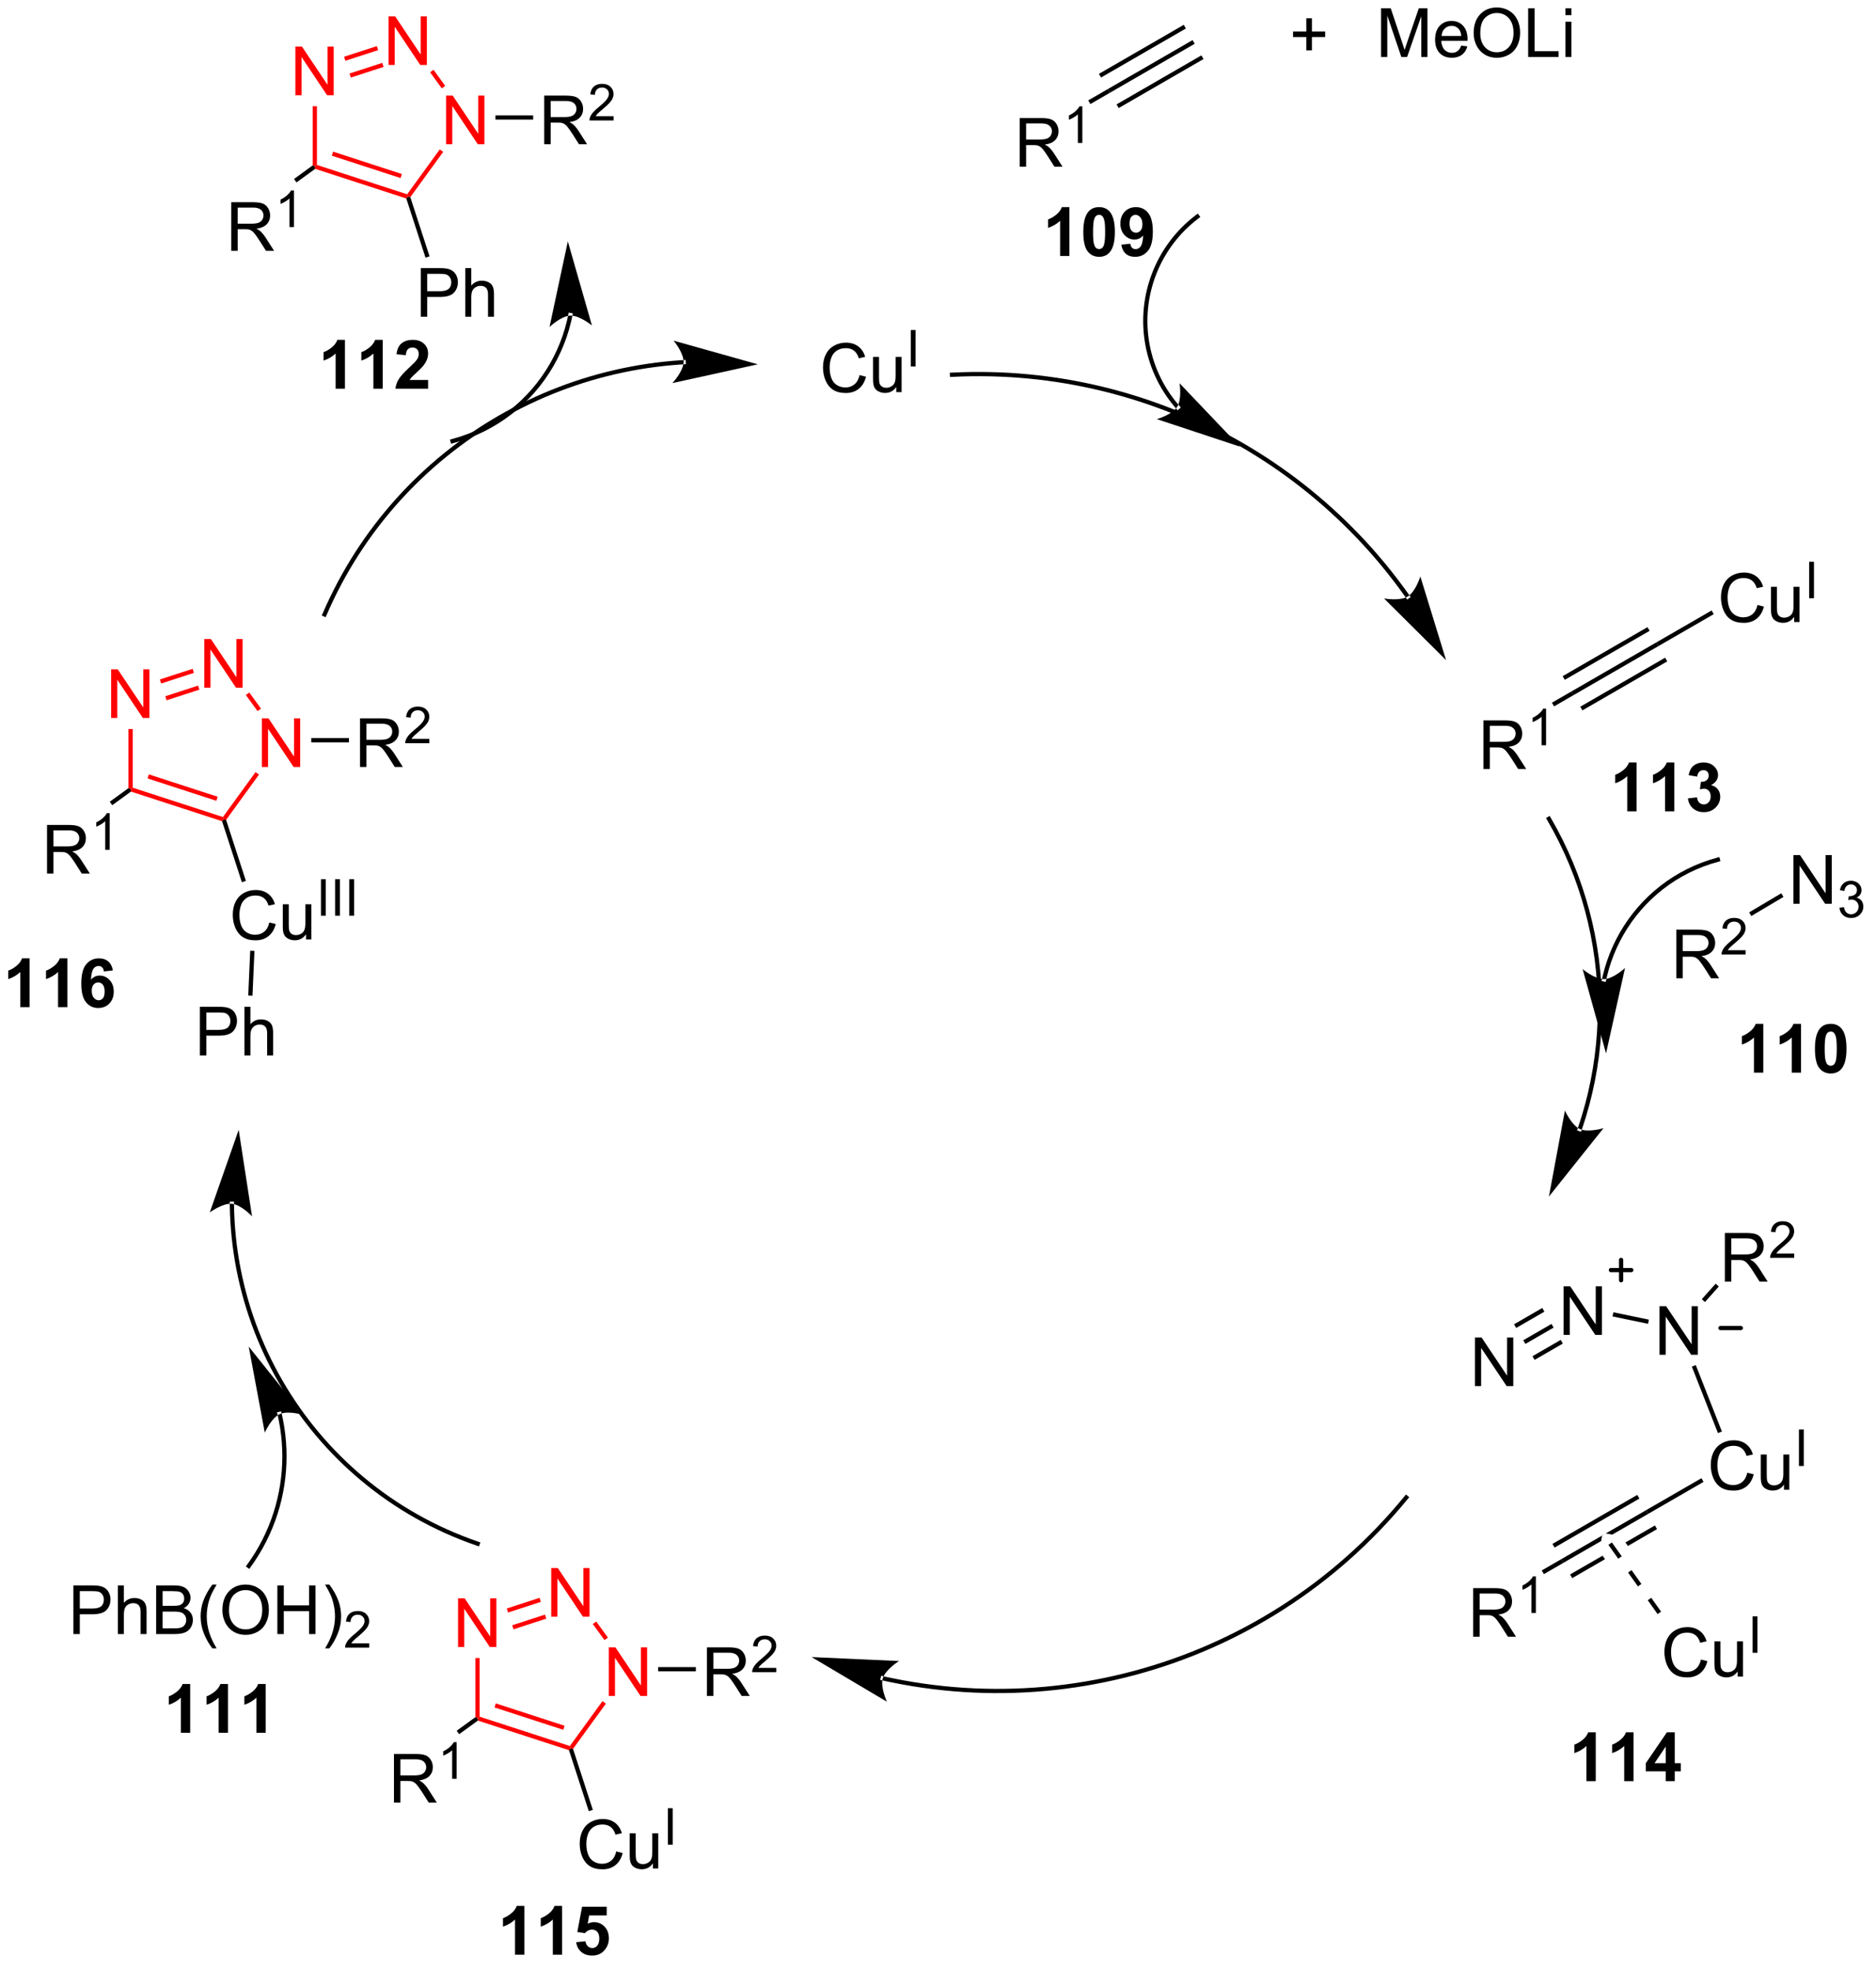 <?xml version="1.0" encoding="UTF-8"?>
<!DOCTYPE svg PUBLIC '-//W3C//DTD SVG 1.0//EN'
          'http://www.w3.org/TR/2001/REC-SVG-20010904/DTD/svg10.dtd'>
<svg stroke-dasharray="none" shape-rendering="auto" xmlns="http://www.w3.org/2000/svg" font-family="'Dialog'" text-rendering="auto" width="303" fill-opacity="1" color-interpolation="auto" color-rendering="auto" preserveAspectRatio="xMidYMid meet" font-size="12px" viewBox="0 0 303 318" fill="black" xmlns:xlink="http://www.w3.org/1999/xlink" stroke="black" image-rendering="auto" stroke-miterlimit="10" stroke-linecap="square" stroke-linejoin="miter" font-style="normal" stroke-width="1" height="318" stroke-dashoffset="0" font-weight="normal" stroke-opacity="1"
><!--Generated by the Batik Graphics2D SVG Generator--><defs id="genericDefs"
  /><g
  ><defs id="defs1"
    ><clipPath clipPathUnits="userSpaceOnUse" id="clipPath1"
      ><path d="M1.284 2.044 L228.075 2.044 L228.075 239.991 L1.284 239.991 L1.284 2.044 Z"
      /></clipPath
      ><clipPath clipPathUnits="userSpaceOnUse" id="clipPath2"
      ><path d="M3.149 274.832 L3.149 506.163 L223.635 506.163 L223.635 274.832 Z"
      /></clipPath
    ></defs
    ><g transform="scale(1.333,1.333) translate(-1.284,-2.044) matrix(1.029,0,0,1.029,-1.956,-280.649)"
    ><path d="M104.363 318.873 L105.121 319.063 Q104.884 319.998 104.264 320.49 Q103.644 320.98 102.751 320.98 Q101.824 320.98 101.243 320.602 Q100.665 320.224 100.36 319.511 Q100.058 318.795 100.058 317.974 Q100.058 317.079 100.399 316.415 Q100.743 315.748 101.373 315.402 Q102.003 315.055 102.761 315.055 Q103.621 315.055 104.207 315.493 Q104.792 315.93 105.024 316.724 L104.277 316.899 Q104.079 316.274 103.699 315.99 Q103.321 315.704 102.746 315.704 Q102.087 315.704 101.641 316.021 Q101.199 316.336 101.019 316.87 Q100.839 317.404 100.839 317.969 Q100.839 318.701 101.053 319.245 Q101.266 319.79 101.714 320.06 Q102.165 320.329 102.688 320.329 Q103.324 320.329 103.764 319.961 Q104.207 319.594 104.363 318.873 ZM108.684 320.881 L108.684 320.271 Q108.2 320.974 107.367 320.974 Q106.999 320.974 106.682 320.834 Q106.364 320.693 106.208 320.48 Q106.054 320.266 105.992 319.959 Q105.95 319.75 105.95 319.303 L105.95 316.732 L106.653 316.732 L106.653 319.032 Q106.653 319.584 106.695 319.774 Q106.763 320.053 106.976 320.211 Q107.192 320.368 107.507 320.368 Q107.825 320.368 108.101 320.206 Q108.38 320.045 108.494 319.766 Q108.609 319.485 108.609 318.954 L108.609 316.732 L109.312 316.732 L109.312 320.881 L108.684 320.881 Z" stroke="none" clip-path="url(#clipPath2)"
    /></g
    ><g transform="matrix(1.371,0,0,1.371,-4.319,-376.923)"
    ><path d="M110.447 318.081 L110.447 313.786 L111.015 313.786 L111.015 318.081 L110.447 318.081 Z" stroke="none" clip-path="url(#clipPath2)"
    /></g
    ><g transform="matrix(1.371,0,0,1.371,-4.319,-376.923)"
    ><path d="M177.905 365.478 L177.905 359.752 L180.444 359.752 Q181.21 359.752 181.608 359.905 Q182.007 360.059 182.244 360.45 Q182.483 360.84 182.483 361.314 Q182.483 361.923 182.087 362.343 Q181.694 362.76 180.869 362.871 Q181.171 363.017 181.327 363.158 Q181.658 363.463 181.954 363.918 L182.952 365.478 L181.999 365.478 L181.241 364.286 Q180.908 363.77 180.691 363.496 Q180.478 363.223 180.309 363.114 Q180.139 363.004 179.962 362.963 Q179.835 362.934 179.54 362.934 L178.663 362.934 L178.663 365.478 L177.905 365.478 ZM178.663 362.278 L180.29 362.278 Q180.811 362.278 181.103 362.171 Q181.397 362.064 181.548 361.827 Q181.702 361.59 181.702 361.314 Q181.702 360.908 181.405 360.647 Q181.111 360.385 180.475 360.385 L178.663 360.385 L178.663 362.278 Z" stroke="none" clip-path="url(#clipPath2)"
    /></g
    ><g transform="matrix(1.371,0,0,1.371,-4.319,-376.923)"
    ><path d="M185.288 362.678 L184.761 362.678 L184.761 359.317 Q184.57 359.499 184.261 359.68 Q183.952 359.862 183.706 359.954 L183.706 359.444 Q184.148 359.235 184.478 358.94 Q184.81 358.643 184.949 358.366 L185.288 358.366 L185.288 362.678 Z" stroke="none" clip-path="url(#clipPath2)"
    /></g
    ><g transform="matrix(1.371,0,0,1.371,-4.319,-376.923)"
    ><path d="M186.231 358.102 L185.981 357.669 L188.28 356.342 L188.53 356.775 Z" stroke="none" clip-path="url(#clipPath2)"
    /></g
    ><g transform="matrix(1.371,0,0,1.371,-4.319,-376.923)"
    ><path d="M188.53 356.775 L188.28 356.342 L198.274 350.572 L198.524 351.005 ZM187.492 354.976 L197.486 349.206 L197.236 348.773 L187.242 354.543 ZM189.569 358.574 L199.563 352.804 L199.313 352.371 L189.319 358.141 Z" stroke="none" clip-path="url(#clipPath2)"
    /></g
    ><g transform="matrix(1.371,0,0,1.371,-4.319,-376.923)"
    ><path d="M210.196 346.16 L210.954 346.351 Q210.717 347.285 210.098 347.778 Q209.478 348.267 208.584 348.267 Q207.657 348.267 207.077 347.89 Q206.499 347.512 206.194 346.798 Q205.892 346.082 205.892 345.262 Q205.892 344.366 206.233 343.702 Q206.577 343.035 207.207 342.689 Q207.837 342.343 208.595 342.343 Q209.454 342.343 210.04 342.78 Q210.626 343.218 210.858 344.012 L210.111 344.186 Q209.913 343.561 209.532 343.278 Q209.155 342.991 208.579 342.991 Q207.921 342.991 207.475 343.309 Q207.032 343.624 206.853 344.158 Q206.673 344.692 206.673 345.257 Q206.673 345.988 206.887 346.533 Q207.1 347.077 207.548 347.348 Q207.999 347.616 208.522 347.616 Q209.157 347.616 209.598 347.249 Q210.04 346.882 210.196 346.16 ZM214.518 348.168 L214.518 347.559 Q214.034 348.262 213.2 348.262 Q212.833 348.262 212.516 348.121 Q212.198 347.981 212.042 347.767 Q211.888 347.554 211.825 347.246 Q211.784 347.038 211.784 346.59 L211.784 344.02 L212.487 344.02 L212.487 346.319 Q212.487 346.871 212.529 347.061 Q212.596 347.34 212.81 347.499 Q213.026 347.655 213.341 347.655 Q213.659 347.655 213.935 347.494 Q214.213 347.332 214.328 347.054 Q214.443 346.772 214.443 346.241 L214.443 344.02 L215.146 344.02 L215.146 348.168 L214.518 348.168 Z" stroke="none" clip-path="url(#clipPath2)"
    /></g
    ><g transform="matrix(1.371,0,0,1.371,-4.319,-376.923)"
    ><path d="M216.28 345.368 L216.28 341.073 L216.849 341.073 L216.849 345.368 L216.28 345.368 Z" stroke="none" clip-path="url(#clipPath2)"
    /></g
    ><g transform="matrix(1.371,0,0,1.371,-4.319,-376.923)"
    ><path d="M198.524 351.005 L198.274 350.572 L204.792 346.809 L205.042 347.242 Z" stroke="none" clip-path="url(#clipPath2)"
    /></g
    ><g transform="matrix(1.371,0,0,1.371,-4.319,-376.923)"
    ><path d="M176.703 467.656 L176.703 461.929 L179.242 461.929 Q180.008 461.929 180.406 462.083 Q180.804 462.237 181.041 462.627 Q181.281 463.018 181.281 463.492 Q181.281 464.101 180.885 464.521 Q180.492 464.937 179.666 465.049 Q179.969 465.195 180.125 465.336 Q180.456 465.64 180.752 466.096 L181.75 467.656 L180.797 467.656 L180.039 466.463 Q179.706 465.948 179.489 465.674 Q179.276 465.401 179.107 465.291 Q178.937 465.182 178.76 465.14 Q178.633 465.112 178.338 465.112 L177.461 465.112 L177.461 467.656 L176.703 467.656 ZM177.461 464.455 L179.088 464.455 Q179.609 464.455 179.901 464.349 Q180.195 464.242 180.346 464.005 Q180.5 463.768 180.5 463.492 Q180.5 463.086 180.203 462.825 Q179.909 462.562 179.273 462.562 L177.461 462.562 L177.461 464.455 Z" stroke="none" clip-path="url(#clipPath2)"
    /></g
    ><g transform="matrix(1.371,0,0,1.371,-4.319,-376.923)"
    ><path d="M184.086 464.856 L183.559 464.856 L183.559 461.495 Q183.368 461.676 183.059 461.858 Q182.75 462.039 182.504 462.131 L182.504 461.622 Q182.946 461.413 183.276 461.118 Q183.608 460.821 183.746 460.543 L184.086 460.543 L184.086 464.856 Z" stroke="none" clip-path="url(#clipPath2)"
    /></g
    ><g transform="matrix(1.371,0,0,1.371,-4.319,-376.923)"
    ><path d="M185.029 460.28 L184.779 459.847 L187.078 458.519 L187.328 458.952 Z" stroke="none" clip-path="url(#clipPath2)"
    /></g
    ><g transform="matrix(1.371,0,0,1.371,-4.319,-376.923)"
    ><path d="M197.072 452.749 L192.319 455.494 L192.319 455.494 L193.093 455.624 L193.093 455.624 L197.322 453.182 L197.072 452.749 ZM198.111 454.548 L194.639 456.553 L194.639 456.553 L194.931 456.962 L194.931 456.962 L198.361 454.981 L198.111 454.548 ZM196.034 450.95 L186.04 456.721 L186.29 457.154 L196.284 451.383 L196.034 450.95 ZM192.106 455.617 L187.078 458.519 L187.328 458.952 L191.777 456.384 L191.777 456.384 L191.879 455.778 L192.106 455.617 ZM191.943 458.11 L188.117 460.318 L188.367 460.751 L192.234 458.519 L192.234 458.519 L191.943 458.11 Z" stroke="none" clip-path="url(#clipPath2)"
    /></g
    ><g transform="matrix(1.371,0,0,1.371,-4.319,-376.923)"
    ><path d="M208.994 448.338 L209.752 448.528 Q209.515 449.463 208.896 449.955 Q208.276 450.445 207.382 450.445 Q206.456 450.445 205.875 450.067 Q205.297 449.69 204.992 448.976 Q204.69 448.26 204.69 447.44 Q204.69 446.544 205.031 445.88 Q205.375 445.213 206.005 444.867 Q206.635 444.52 207.393 444.52 Q208.252 444.52 208.838 444.958 Q209.424 445.395 209.656 446.19 L208.909 446.364 Q208.711 445.739 208.331 445.455 Q207.953 445.169 207.377 445.169 Q206.719 445.169 206.273 445.486 Q205.831 445.801 205.651 446.335 Q205.471 446.869 205.471 447.434 Q205.471 448.166 205.685 448.71 Q205.898 449.255 206.346 449.526 Q206.797 449.794 207.32 449.794 Q207.956 449.794 208.396 449.426 Q208.838 449.059 208.994 448.338 ZM213.316 450.346 L213.316 449.736 Q212.832 450.44 211.998 450.44 Q211.631 450.44 211.314 450.299 Q210.996 450.158 210.84 449.945 Q210.686 449.731 210.623 449.424 Q210.582 449.216 210.582 448.768 L210.582 446.197 L211.285 446.197 L211.285 448.497 Q211.285 449.049 211.327 449.239 Q211.394 449.518 211.608 449.676 Q211.824 449.833 212.139 449.833 Q212.457 449.833 212.733 449.671 Q213.011 449.51 213.126 449.231 Q213.241 448.95 213.241 448.419 L213.241 446.197 L213.944 446.197 L213.944 450.346 L213.316 450.346 Z" stroke="none" clip-path="url(#clipPath2)"
    /></g
    ><g transform="matrix(1.371,0,0,1.371,-4.319,-376.923)"
    ><path d="M215.078 447.546 L215.078 443.251 L215.647 443.251 L215.647 447.546 L215.078 447.546 Z" stroke="none" clip-path="url(#clipPath2)"
    /></g
    ><g transform="matrix(1.371,0,0,1.371,-4.319,-376.923)"
    ><path d="M197.322 453.182 L197.072 452.749 L203.59 448.986 L203.84 449.419 Z" stroke="none" clip-path="url(#clipPath2)"
    /></g
    ><g transform="matrix(1.371,0,0,1.371,-4.319,-376.923)"
    ><path d="M198.653 434.454 L198.653 428.728 L199.432 428.728 L202.44 433.223 L202.44 428.728 L203.166 428.728 L203.166 434.454 L202.388 434.454 L199.38 429.954 L199.38 434.454 L198.653 434.454 Z" stroke="none" clip-path="url(#clipPath2)"
    /></g
    ><g transform="matrix(1.371,0,0,1.371,-4.319,-376.923)"
    ><path d="M206.351 425.839 L206.351 420.112 L208.891 420.112 Q209.656 420.112 210.054 420.266 Q210.453 420.419 210.69 420.81 Q210.929 421.2 210.929 421.674 Q210.929 422.284 210.534 422.703 Q210.141 423.12 209.315 423.232 Q209.617 423.378 209.773 423.518 Q210.104 423.823 210.401 424.279 L211.398 425.839 L210.445 425.839 L209.687 424.646 Q209.354 424.13 209.138 423.857 Q208.924 423.583 208.755 423.474 Q208.586 423.365 208.409 423.323 Q208.281 423.294 207.987 423.294 L207.109 423.294 L207.109 425.839 L206.351 425.839 ZM207.109 422.638 L208.737 422.638 Q209.258 422.638 209.549 422.531 Q209.844 422.424 209.995 422.188 Q210.148 421.95 210.148 421.674 Q210.148 421.268 209.851 421.008 Q209.557 420.745 208.922 420.745 L207.109 420.745 L207.109 422.638 Z" stroke="none" clip-path="url(#clipPath2)"
    /></g
    ><g transform="matrix(1.371,0,0,1.371,-4.319,-376.923)"
    ><path d="M214.52 422.531 L214.52 423.038 L211.68 423.038 Q211.674 422.847 211.743 422.671 Q211.85 422.382 212.088 422.101 Q212.329 421.82 212.78 421.451 Q213.479 420.876 213.725 420.541 Q213.971 420.204 213.971 419.906 Q213.971 419.593 213.747 419.378 Q213.524 419.162 213.163 419.162 Q212.782 419.162 212.553 419.39 Q212.325 419.619 212.323 420.023 L211.78 419.968 Q211.837 419.361 212.2 419.044 Q212.563 418.726 213.174 418.726 Q213.793 418.726 214.153 419.07 Q214.514 419.412 214.514 419.917 Q214.514 420.175 214.409 420.425 Q214.303 420.673 214.057 420.949 Q213.813 421.224 213.245 421.704 Q212.77 422.103 212.635 422.245 Q212.5 422.388 212.413 422.531 L214.52 422.531 Z" stroke="none" clip-path="url(#clipPath2)"
    /></g
    ><g transform="matrix(1.371,0,0,1.371,-4.319,-376.923)"
    ><path d="M204.009 428.24 L203.636 427.907 L205.266 426.078 L205.639 426.411 Z" stroke="none" clip-path="url(#clipPath2)"
    /></g
    ><g transform="matrix(1.371,0,0,1.371,-4.319,-376.923)"
    ><path d="M187.353 432.113 L187.353 426.387 L188.132 426.387 L191.14 430.882 L191.14 426.387 L191.866 426.387 L191.866 432.113 L191.088 432.113 L188.08 427.613 L188.08 432.113 L187.353 432.113 Z" stroke="none" clip-path="url(#clipPath2)"
    /></g
    ><g transform="matrix(1.371,0,0,1.371,-4.319,-376.923)"
    ><path d="M197.404 430.316 L197.303 430.805 L193.118 429.938 L193.22 429.449 Z" stroke="none" clip-path="url(#clipPath2)"
    /></g
    ><g transform="matrix(1.371,0,0,1.371,-4.319,-376.923)"
    ><path d="M176.911 438.142 L176.911 432.416 L177.689 432.416 L180.697 436.911 L180.697 432.416 L181.424 432.416 L181.424 438.142 L180.645 438.142 L177.637 433.642 L177.637 438.142 L176.911 438.142 Z" stroke="none" clip-path="url(#clipPath2)"
    /></g
    ><g transform="matrix(1.371,0,0,1.371,-4.319,-376.923)"
    ><path d="M185.928 430.82 L186.178 431.253 L182.851 433.174 L182.601 432.741 ZM187.013 432.7 L183.687 434.62 L183.937 435.053 L187.263 433.133 ZM184.843 428.94 L181.516 430.861 L181.766 431.294 L185.093 429.373 Z" stroke="none" clip-path="url(#clipPath2)"
    /></g
    ><g stroke-width="0.5" transform="matrix(1.371,0,0,1.371,-4.319,-376.923)" stroke-linejoin="round" stroke-linecap="round"
    ><path fill="none" d="M205.836 431.304 L208.236 431.304" clip-path="url(#clipPath2)"
    /></g
    ><g stroke-width="0.5" transform="matrix(1.371,0,0,1.371,-4.319,-376.923)" stroke-linejoin="round" stroke-linecap="round"
    ><path fill="none" d="M192.928 424.479 L195.328 424.479 M194.128 423.279 L194.128 425.679" clip-path="url(#clipPath2)"
    /></g
    ><g transform="matrix(1.371,0,0,1.371,-4.319,-376.923)"
    ><path d="M202.461 435.846 L202.926 435.663 L206.002 443.487 L205.536 443.67 Z" stroke="none" clip-path="url(#clipPath2)"
    /></g
    ><g transform="matrix(1.371,0,0,1.371,-4.319,-376.923)"
    ><path d="M203.535 470.336 L204.293 470.526 Q204.056 471.461 203.436 471.954 Q202.816 472.443 201.923 472.443 Q200.996 472.443 200.415 472.065 Q199.837 471.688 199.532 470.974 Q199.23 470.258 199.23 469.438 Q199.23 468.542 199.572 467.878 Q199.915 467.211 200.546 466.865 Q201.176 466.519 201.934 466.519 Q202.793 466.519 203.379 466.956 Q203.965 467.394 204.197 468.188 L203.449 468.362 Q203.251 467.737 202.871 467.454 Q202.494 467.167 201.918 467.167 Q201.259 467.167 200.814 467.485 Q200.371 467.8 200.191 468.334 Q200.012 468.868 200.012 469.433 Q200.012 470.164 200.225 470.709 Q200.439 471.253 200.887 471.524 Q201.337 471.792 201.861 471.792 Q202.496 471.792 202.936 471.425 Q203.379 471.058 203.535 470.336 ZM207.857 472.344 L207.857 471.735 Q207.372 472.438 206.539 472.438 Q206.172 472.438 205.854 472.297 Q205.536 472.157 205.38 471.943 Q205.226 471.729 205.164 471.422 Q205.122 471.214 205.122 470.766 L205.122 468.196 L205.826 468.196 L205.826 470.495 Q205.826 471.047 205.867 471.237 Q205.935 471.516 206.148 471.675 Q206.364 471.831 206.68 471.831 Q206.997 471.831 207.273 471.67 Q207.552 471.508 207.667 471.229 Q207.781 470.948 207.781 470.417 L207.781 468.196 L208.484 468.196 L208.484 472.344 L207.857 472.344 Z" stroke="none" clip-path="url(#clipPath2)"
    /></g
    ><g transform="matrix(1.371,0,0,1.371,-4.319,-376.923)"
    ><path d="M209.619 469.544 L209.619 465.249 L210.188 465.249 L210.188 469.544 L209.619 469.544 Z" stroke="none" clip-path="url(#clipPath2)"
    /></g
    ><g transform="matrix(1.371,0,0,1.371,-4.319,-376.923)"
    ><path d="M192.633 456.837 L193.792 458.467 L194.2 458.177 L193.04 456.547 ZM194.952 460.096 L196.111 461.726 L196.519 461.436 L195.359 459.807 ZM197.271 463.356 L198.43 464.985 L198.838 464.695 L197.678 463.066 Z" stroke="none" clip-path="url(#clipPath2)"
    /></g
    ><g fill="red" transform="matrix(1.371,0,0,1.371,-4.319,-376.923)" stroke="red"
    ><path d="M57.114 468.858 L57.114 463.131 L57.893 463.131 L60.9 467.626 L60.9 463.131 L61.627 463.131 L61.627 468.858 L60.848 468.858 L57.84 464.358 L57.84 468.858 L57.114 468.858 Z" stroke="none" clip-path="url(#clipPath2)"
    /></g
    ><g fill="red" transform="matrix(1.371,0,0,1.371,-4.319,-376.923)" stroke="red"
    ><path d="M74.872 474.628 L74.872 468.902 L75.651 468.902 L78.659 473.396 L78.659 468.902 L79.385 468.902 L79.385 474.628 L78.607 474.628 L75.599 470.128 L75.599 474.628 L74.872 474.628 Z" stroke="none" clip-path="url(#clipPath2)"
    /></g
    ><g fill="red" transform="matrix(1.371,0,0,1.371,-4.319,-376.923)" stroke="red"
    ><path d="M68.089 465.292 L68.089 459.565 L68.868 459.565 L71.876 464.06 L71.876 459.565 L72.602 459.565 L72.602 465.292 L71.823 465.292 L68.816 460.792 L68.816 465.292 L68.089 465.292 Z" stroke="none" clip-path="url(#clipPath2)"
    /></g
    ><g fill="red" transform="matrix(1.371,0,0,1.371,-4.319,-376.923)" stroke="red"
    ><path d="M59.155 470.158 L59.655 470.158 L59.655 477.066 L59.405 477.248 L59.155 477.121 Z" stroke="none" clip-path="url(#clipPath2)"
    /></g
    ><g fill="red" transform="matrix(1.371,0,0,1.371,-4.319,-376.923)" stroke="red"
    ><path d="M59.449 477.525 L59.405 477.248 L59.655 477.066 L70.284 480.52 L70.38 480.814 L70.181 481.012 ZM61.404 475.977 L69.509 478.61 L69.664 478.135 L61.559 475.501 Z" stroke="none" clip-path="url(#clipPath2)"
    /></g
    ><g fill="red" transform="matrix(1.371,0,0,1.371,-4.319,-376.923)" stroke="red"
    ><path d="M70.657 480.858 L70.38 480.814 L70.284 480.52 L74.124 475.235 L74.529 475.529 Z" stroke="none" clip-path="url(#clipPath2)"
    /></g
    ><g fill="red" transform="matrix(1.371,0,0,1.371,-4.319,-376.923)" stroke="red"
    ><path d="M74.767 467.755 L74.362 468.048 L72.987 466.155 L73.391 465.861 Z" stroke="none" clip-path="url(#clipPath2)"
    /></g
    ><g fill="red" transform="matrix(1.371,0,0,1.371,-4.319,-376.923)" stroke="red"
    ><path d="M66.712 463.071 L66.867 463.546 L63.007 464.8 L62.852 464.325 ZM67.354 465.046 L63.494 466.3 L63.649 466.776 L67.508 465.522 Z" stroke="none" clip-path="url(#clipPath2)"
    /></g
    ><g transform="matrix(1.371,0,0,1.371,-4.319,-376.923)"
    ><path d="M86.433 474.628 L86.433 468.902 L88.972 468.902 Q89.738 468.902 90.136 469.055 Q90.535 469.209 90.772 469.599 Q91.011 469.99 91.011 470.464 Q91.011 471.073 90.615 471.493 Q90.222 471.909 89.397 472.021 Q89.699 472.167 89.855 472.308 Q90.186 472.613 90.483 473.068 L91.48 474.628 L90.527 474.628 L89.769 473.435 Q89.436 472.92 89.22 472.646 Q89.006 472.373 88.837 472.264 Q88.668 472.154 88.49 472.113 Q88.363 472.084 88.069 472.084 L87.191 472.084 L87.191 474.628 L86.433 474.628 ZM87.191 471.428 L88.819 471.428 Q89.339 471.428 89.631 471.321 Q89.925 471.214 90.076 470.977 Q90.23 470.74 90.23 470.464 Q90.23 470.058 89.933 469.797 Q89.639 469.534 89.003 469.534 L87.191 469.534 L87.191 471.428 Z" stroke="none" clip-path="url(#clipPath2)"
    /></g
    ><g transform="matrix(1.371,0,0,1.371,-4.319,-376.923)"
    ><path d="M94.602 471.32 L94.602 471.828 L91.762 471.828 Q91.756 471.637 91.824 471.461 Q91.932 471.172 92.17 470.891 Q92.41 470.609 92.862 470.24 Q93.561 469.666 93.807 469.33 Q94.053 468.994 94.053 468.695 Q94.053 468.383 93.828 468.168 Q93.606 467.951 93.244 467.951 Q92.864 467.951 92.635 468.18 Q92.406 468.408 92.404 468.812 L91.862 468.758 Q91.918 468.15 92.281 467.834 Q92.645 467.516 93.256 467.516 Q93.875 467.516 94.235 467.859 Q94.596 468.201 94.596 468.707 Q94.596 468.965 94.49 469.215 Q94.385 469.463 94.139 469.738 Q93.895 470.014 93.326 470.494 Q92.852 470.892 92.717 471.035 Q92.582 471.178 92.494 471.32 L94.602 471.32 Z" stroke="none" clip-path="url(#clipPath2)"
    /></g
    ><g transform="matrix(1.371,0,0,1.371,-4.319,-376.923)"
    ><path d="M80.688 471.728 L80.688 471.228 L85.128 471.228 L85.128 471.728 Z" stroke="none" clip-path="url(#clipPath2)"
    /></g
    ><g transform="matrix(1.371,0,0,1.371,-4.319,-376.923)"
    ><path d="M49.562 487.181 L49.562 481.455 L52.101 481.455 Q52.867 481.455 53.265 481.608 Q53.663 481.762 53.901 482.153 Q54.14 482.543 54.14 483.017 Q54.14 483.627 53.744 484.046 Q53.351 484.462 52.526 484.574 Q52.828 484.72 52.984 484.861 Q53.315 485.166 53.611 485.621 L54.609 487.181 L53.656 487.181 L52.898 485.988 Q52.565 485.473 52.348 485.199 Q52.135 484.926 51.966 484.817 Q51.796 484.707 51.619 484.666 Q51.492 484.637 51.197 484.637 L50.32 484.637 L50.32 487.181 L49.562 487.181 ZM50.32 483.981 L51.947 483.981 Q52.468 483.981 52.76 483.874 Q53.054 483.767 53.205 483.53 Q53.359 483.293 53.359 483.017 Q53.359 482.611 53.062 482.351 Q52.768 482.087 52.132 482.087 L50.32 482.087 L50.32 483.981 Z" stroke="none" clip-path="url(#clipPath2)"
    /></g
    ><g transform="matrix(1.371,0,0,1.371,-4.319,-376.923)"
    ><path d="M56.945 484.381 L56.418 484.381 L56.418 481.02 Q56.227 481.202 55.918 481.383 Q55.609 481.565 55.363 481.657 L55.363 481.147 Q55.805 480.938 56.135 480.643 Q56.467 480.346 56.606 480.069 L56.945 480.069 L56.945 484.381 Z" stroke="none" clip-path="url(#clipPath2)"
    /></g
    ><g transform="matrix(1.371,0,0,1.371,-4.319,-376.923)"
    ><path d="M59.155 477.121 L59.405 477.248 L59.449 477.525 L57.245 479.126 L56.951 478.721 Z" stroke="none" clip-path="url(#clipPath2)"
    /></g
    ><g transform="matrix(1.371,0,0,1.371,-4.319,-376.923)"
    ><path d="M75.749 492.932 L76.507 493.122 Q76.27 494.057 75.65 494.549 Q75.03 495.038 74.137 495.038 Q73.21 495.038 72.629 494.661 Q72.051 494.283 71.746 493.57 Q71.444 492.853 71.444 492.033 Q71.444 491.137 71.785 490.473 Q72.129 489.807 72.759 489.46 Q73.39 489.114 74.147 489.114 Q75.007 489.114 75.593 489.551 Q76.179 489.989 76.41 490.783 L75.663 490.958 Q75.465 490.333 75.085 490.049 Q74.707 489.762 74.132 489.762 Q73.473 489.762 73.028 490.08 Q72.585 490.395 72.405 490.929 Q72.226 491.463 72.226 492.028 Q72.226 492.76 72.439 493.304 Q72.653 493.848 73.101 494.119 Q73.551 494.387 74.075 494.387 Q74.71 494.387 75.15 494.02 Q75.593 493.653 75.749 492.932 ZM80.071 494.939 L80.071 494.33 Q79.586 495.033 78.753 495.033 Q78.386 495.033 78.068 494.892 Q77.75 494.752 77.594 494.538 Q77.44 494.325 77.378 494.017 Q77.336 493.809 77.336 493.361 L77.336 490.791 L78.039 490.791 L78.039 493.09 Q78.039 493.642 78.081 493.833 Q78.149 494.111 78.362 494.27 Q78.579 494.426 78.894 494.426 Q79.211 494.426 79.487 494.265 Q79.766 494.103 79.88 493.825 Q79.995 493.543 79.995 493.012 L79.995 490.791 L80.698 490.791 L80.698 494.939 L80.071 494.939 Z" stroke="none" clip-path="url(#clipPath2)"
    /></g
    ><g transform="matrix(1.371,0,0,1.371,-4.319,-376.923)"
    ><path d="M81.833 492.139 L81.833 487.844 L82.401 487.844 L82.401 492.139 L81.833 492.139 Z" stroke="none" clip-path="url(#clipPath2)"
    /></g
    ><g transform="matrix(1.371,0,0,1.371,-4.319,-376.923)"
    ><path d="M70.181 481.012 L70.38 480.814 L70.657 480.858 L72.99 488.039 L72.514 488.193 Z" stroke="none" clip-path="url(#clipPath2)"
    /></g
    ><g fill="red" transform="matrix(1.371,0,0,1.371,-4.319,-376.923)" stroke="red"
    ><path d="M16.243 359.468 L16.243 353.741 L17.021 353.741 L20.029 358.236 L20.029 353.741 L20.756 353.741 L20.756 359.468 L19.977 359.468 L16.969 354.968 L16.969 359.468 L16.243 359.468 Z" stroke="none" clip-path="url(#clipPath2)"
    /></g
    ><g fill="red" transform="matrix(1.371,0,0,1.371,-4.319,-376.923)" stroke="red"
    ><path d="M34.001 365.238 L34.001 359.511 L34.78 359.511 L37.788 364.006 L37.788 359.511 L38.514 359.511 L38.514 365.238 L37.736 365.238 L34.728 360.738 L34.728 365.238 L34.001 365.238 Z" stroke="none" clip-path="url(#clipPath2)"
    /></g
    ><g fill="red" transform="matrix(1.371,0,0,1.371,-4.319,-376.923)" stroke="red"
    ><path d="M27.218 355.902 L27.218 350.175 L27.997 350.175 L31.005 354.67 L31.005 350.175 L31.731 350.175 L31.731 355.902 L30.952 355.902 L27.945 351.402 L27.945 355.902 L27.218 355.902 Z" stroke="none" clip-path="url(#clipPath2)"
    /></g
    ><g fill="red" transform="matrix(1.371,0,0,1.371,-4.319,-376.923)" stroke="red"
    ><path d="M18.284 360.768 L18.784 360.768 L18.784 367.676 L18.534 367.858 L18.284 367.731 Z" stroke="none" clip-path="url(#clipPath2)"
    /></g
    ><g fill="red" transform="matrix(1.371,0,0,1.371,-4.319,-376.923)" stroke="red"
    ><path d="M18.577 368.135 L18.534 367.858 L18.784 367.676 L29.413 371.13 L29.509 371.424 L29.31 371.622 ZM20.534 366.586 L28.638 369.22 L28.793 368.744 L20.688 366.111 Z" stroke="none" clip-path="url(#clipPath2)"
    /></g
    ><g fill="red" transform="matrix(1.371,0,0,1.371,-4.319,-376.923)" stroke="red"
    ><path d="M29.786 371.468 L29.509 371.424 L29.413 371.13 L33.253 365.845 L33.658 366.139 Z" stroke="none" clip-path="url(#clipPath2)"
    /></g
    ><g fill="red" transform="matrix(1.371,0,0,1.371,-4.319,-376.923)" stroke="red"
    ><path d="M33.896 358.364 L33.491 358.658 L32.115 356.765 L32.52 356.471 Z" stroke="none" clip-path="url(#clipPath2)"
    /></g
    ><g fill="red" transform="matrix(1.371,0,0,1.371,-4.319,-376.923)" stroke="red"
    ><path d="M25.841 353.681 L25.995 354.156 L22.136 355.41 L21.981 354.935 ZM26.483 355.656 L22.623 356.91 L22.778 357.386 L26.637 356.132 Z" stroke="none" clip-path="url(#clipPath2)"
    /></g
    ><g transform="matrix(1.371,0,0,1.371,-4.319,-376.923)"
    ><path d="M45.562 365.238 L45.562 359.511 L48.101 359.511 Q48.867 359.511 49.265 359.665 Q49.664 359.818 49.901 360.209 Q50.14 360.6 50.14 361.074 Q50.14 361.683 49.744 362.102 Q49.351 362.519 48.526 362.631 Q48.828 362.777 48.984 362.918 Q49.315 363.222 49.612 363.678 L50.609 365.238 L49.656 365.238 L48.898 364.045 Q48.565 363.529 48.349 363.256 Q48.135 362.983 47.966 362.873 Q47.797 362.764 47.619 362.722 Q47.492 362.693 47.197 362.693 L46.32 362.693 L46.32 365.238 L45.562 365.238 ZM46.32 362.037 L47.947 362.037 Q48.468 362.037 48.76 361.93 Q49.054 361.824 49.205 361.587 Q49.359 361.35 49.359 361.074 Q49.359 360.668 49.062 360.407 Q48.768 360.144 48.132 360.144 L46.32 360.144 L46.32 362.037 Z" stroke="none" clip-path="url(#clipPath2)"
    /></g
    ><g transform="matrix(1.371,0,0,1.371,-4.319,-376.923)"
    ><path d="M53.731 361.93 L53.731 362.438 L50.891 362.438 Q50.885 362.246 50.953 362.071 Q51.061 361.782 51.299 361.5 Q51.539 361.219 51.99 360.85 Q52.69 360.276 52.936 359.94 Q53.182 359.604 53.182 359.305 Q53.182 358.993 52.957 358.778 Q52.735 358.561 52.373 358.561 Q51.992 358.561 51.764 358.789 Q51.535 359.018 51.533 359.422 L50.99 359.368 Q51.047 358.76 51.41 358.444 Q51.774 358.125 52.385 358.125 Q53.004 358.125 53.364 358.469 Q53.725 358.811 53.725 359.317 Q53.725 359.575 53.619 359.825 Q53.514 360.073 53.268 360.348 Q53.024 360.623 52.455 361.104 Q51.981 361.502 51.846 361.645 Q51.711 361.787 51.623 361.93 L53.731 361.93 Z" stroke="none" clip-path="url(#clipPath2)"
    /></g
    ><g transform="matrix(1.371,0,0,1.371,-4.319,-376.923)"
    ><path d="M39.817 362.338 L39.817 361.838 L44.257 361.838 L44.257 362.338 Z" stroke="none" clip-path="url(#clipPath2)"
    /></g
    ><g transform="matrix(1.371,0,0,1.371,-4.319,-376.923)"
    ><path d="M8.691 377.791 L8.691 372.064 L11.23 372.064 Q11.996 372.064 12.394 372.218 Q12.793 372.372 13.03 372.762 Q13.269 373.153 13.269 373.627 Q13.269 374.236 12.873 374.656 Q12.48 375.072 11.655 375.184 Q11.957 375.33 12.113 375.471 Q12.444 375.775 12.74 376.231 L13.738 377.791 L12.785 377.791 L12.027 376.598 Q11.694 376.083 11.477 375.809 Q11.264 375.536 11.095 375.426 Q10.925 375.317 10.748 375.275 Q10.621 375.247 10.326 375.247 L9.449 375.247 L9.449 377.791 L8.691 377.791 ZM9.449 374.59 L11.076 374.59 Q11.597 374.59 11.889 374.484 Q12.183 374.377 12.334 374.14 Q12.488 373.903 12.488 373.627 Q12.488 373.221 12.191 372.96 Q11.897 372.697 11.261 372.697 L9.449 372.697 L9.449 374.59 Z" stroke="none" clip-path="url(#clipPath2)"
    /></g
    ><g transform="matrix(1.371,0,0,1.371,-4.319,-376.923)"
    ><path d="M16.074 374.991 L15.547 374.991 L15.547 371.63 Q15.356 371.811 15.047 371.993 Q14.738 372.175 14.492 372.266 L14.492 371.757 Q14.934 371.548 15.264 371.253 Q15.596 370.956 15.735 370.678 L16.074 370.678 L16.074 374.991 Z" stroke="none" clip-path="url(#clipPath2)"
    /></g
    ><g transform="matrix(1.371,0,0,1.371,-4.319,-376.923)"
    ><path d="M18.284 367.731 L18.534 367.858 L18.577 368.135 L16.374 369.736 L16.08 369.331 Z" stroke="none" clip-path="url(#clipPath2)"
    /></g
    ><g transform="matrix(1.371,0,0,1.371,-4.319,-376.923)"
    ><path d="M34.878 383.541 L35.636 383.731 Q35.399 384.666 34.779 385.159 Q34.159 385.648 33.266 385.648 Q32.339 385.648 31.758 385.271 Q31.18 384.893 30.875 384.179 Q30.573 383.463 30.573 382.643 Q30.573 381.747 30.914 381.083 Q31.258 380.416 31.888 380.07 Q32.519 379.724 33.276 379.724 Q34.136 379.724 34.722 380.161 Q35.308 380.599 35.539 381.393 L34.792 381.567 Q34.594 380.942 34.214 380.659 Q33.836 380.372 33.261 380.372 Q32.602 380.372 32.157 380.69 Q31.714 381.005 31.534 381.539 Q31.355 382.073 31.355 382.638 Q31.355 383.37 31.568 383.914 Q31.782 384.458 32.23 384.729 Q32.68 384.997 33.203 384.997 Q33.839 384.997 34.279 384.63 Q34.722 384.263 34.878 383.541 ZM39.2 385.549 L39.2 384.94 Q38.715 385.643 37.882 385.643 Q37.515 385.643 37.197 385.502 Q36.879 385.362 36.723 385.148 Q36.569 384.935 36.507 384.627 Q36.465 384.419 36.465 383.971 L36.465 381.401 L37.168 381.401 L37.168 383.7 Q37.168 384.252 37.21 384.442 Q37.278 384.721 37.491 384.88 Q37.707 385.036 38.023 385.036 Q38.34 385.036 38.616 384.875 Q38.895 384.713 39.009 384.435 Q39.124 384.153 39.124 383.622 L39.124 381.401 L39.827 381.401 L39.827 385.549 L39.2 385.549 Z" stroke="none" clip-path="url(#clipPath2)"
    /></g
    ><g transform="matrix(1.371,0,0,1.371,-4.319,-376.923)"
    ><path d="M40.962 382.749 L40.962 378.454 L41.53 378.454 L41.53 382.749 L40.962 382.749 ZM42.629 382.749 L42.629 378.454 L43.197 378.454 L43.197 382.749 L42.629 382.749 ZM44.296 382.749 L44.296 378.454 L44.864 378.454 L44.864 382.749 L44.296 382.749 Z" stroke="none" clip-path="url(#clipPath2)"
    /></g
    ><g transform="matrix(1.371,0,0,1.371,-4.319,-376.923)"
    ><path d="M29.31 371.622 L29.509 371.424 L29.786 371.468 L32.119 378.649 L31.643 378.803 Z" stroke="none" clip-path="url(#clipPath2)"
    /></g
    ><g transform="matrix(1.371,0,0,1.371,-4.319,-376.923)"
    ><path d="M26.699 399.201 L26.699 393.474 L28.86 393.474 Q29.431 393.474 29.73 393.529 Q30.152 393.599 30.436 393.797 Q30.722 393.992 30.897 394.349 Q31.071 394.703 31.071 395.13 Q31.071 395.859 30.605 396.367 Q30.142 396.873 28.925 396.873 L27.457 396.873 L27.457 399.201 L26.699 399.201 ZM27.457 396.195 L28.938 396.195 Q29.673 396.195 29.98 395.922 Q30.29 395.649 30.29 395.154 Q30.29 394.794 30.108 394.539 Q29.925 394.281 29.628 394.201 Q29.438 394.149 28.923 394.149 L27.457 394.149 L27.457 396.195 ZM31.946 399.201 L31.946 393.474 L32.649 393.474 L32.649 395.529 Q33.142 394.958 33.892 394.958 Q34.352 394.958 34.691 395.141 Q35.032 395.32 35.178 395.641 Q35.324 395.961 35.324 396.57 L35.324 399.201 L34.621 399.201 L34.621 396.57 Q34.621 396.044 34.392 395.805 Q34.165 395.563 33.746 395.563 Q33.433 395.563 33.157 395.727 Q32.884 395.888 32.767 396.167 Q32.649 396.443 32.649 396.93 L32.649 399.201 L31.946 399.201 Z" stroke="none" clip-path="url(#clipPath2)"
    /></g
    ><g transform="matrix(1.371,0,0,1.371,-4.319,-376.923)"
    ><path d="M32.628 386.874 L33.127 386.896 L32.895 392.177 L32.395 392.155 Z" stroke="none" clip-path="url(#clipPath2)"
    /></g
    ><g transform="matrix(1.371,0,0,1.371,-4.319,-376.923)"
    ><path d="M168.783 345.319 L168.783 345.319 L168.783 345.319 L168.783 345.319 L168.783 345.318 L168.783 345.318 L168.783 345.318 L168.987 345.175 L168.783 345.319 C168.781 345.316 168.78 345.314 168.779 345.312 L168.778 345.312 C168.724 345.236 168.671 345.16 168.617 345.084 L168.82 344.939 L168.617 345.084 C166.891 342.662 165.004 340.383 162.974 338.26 L162.974 338.26 C158.914 334.014 154.284 330.39 149.243 327.479 L149.368 327.263 L149.243 327.479 C139.16 321.658 127.43 318.689 115.316 319.303 L115.067 319.315 L115.041 318.816 L115.291 318.803 C127.503 318.185 139.328 321.178 149.493 327.046 L149.493 327.046 C154.575 329.981 159.242 333.634 163.335 337.915 L163.155 338.087 L163.335 337.915 C165.382 340.055 167.285 342.352 169.024 344.794 L169.024 344.794 C169.078 344.87 169.133 344.947 169.187 345.024 L168.982 345.168 L169.186 345.023 C169.188 345.026 169.19 345.028 169.192 345.031 L169.192 345.031 L169.192 345.032 L169.192 345.032 L169.193 345.032 L169.193 345.032 L169.193 345.032 L169.336 345.237 L168.927 345.524 ZM173.509 352.659 L170.478 342.807 C170.478 342.807 169.921 344.604 168.984 345.17 C168.048 345.735 166.198 345.393 166.198 345.393 Z" stroke="none" clip-path="url(#clipPath2)"
    /></g
    ><g transform="matrix(1.371,0,0,1.371,-4.319,-376.923)"
    ><path d="M189.022 407.794 L189.022 407.794 C189.022 407.792 189.023 407.791 189.023 407.791 L189.023 407.791 C189.023 407.791 189.023 407.791 189.023 407.791 L189.023 407.791 C189.023 407.791 189.023 407.791 189.023 407.791 L189.023 407.791 C189.023 407.791 189.022 407.791 189.022 407.792 L189.022 407.791 C189.023 407.789 189.024 407.787 189.025 407.784 L189.261 407.866 L189.025 407.784 C189.026 407.782 189.026 407.78 189.027 407.777 L189.027 407.777 C189.028 407.776 189.028 407.775 189.028 407.774 L189.265 407.855 L189.028 407.775 L189.036 407.753 L189.272 407.834 L189.036 407.753 C189.04 407.739 189.045 407.724 189.05 407.71 L189.05 407.71 C189.361 406.794 189.642 405.871 189.891 404.941 L189.891 404.941 C190.887 401.222 191.385 397.401 191.385 393.581 L191.635 393.581 L191.385 393.581 C191.384 385.94 189.392 378.3 185.406 371.467 L185.28 371.251 L185.712 370.999 L185.838 371.215 C189.869 378.126 191.884 385.853 191.885 393.581 L191.885 393.581 C191.885 397.445 191.381 401.309 190.374 405.07 L190.132 405.006 L190.374 405.07 C190.122 406.011 189.838 406.945 189.524 407.871 L189.287 407.791 L189.524 407.871 C189.519 407.885 189.514 407.9 189.509 407.914 L189.509 407.914 L189.501 407.936 L189.501 407.936 C189.501 407.937 189.501 407.938 189.5 407.939 L189.5 407.939 C189.499 407.942 189.498 407.945 189.497 407.948 L189.497 407.948 C189.497 407.949 189.497 407.95 189.496 407.952 L189.259 407.871 L189.496 407.95 C189.496 407.952 189.495 407.953 189.495 407.954 L189.495 407.954 C189.495 407.954 189.495 407.954 189.495 407.954 L189.495 407.954 C189.495 407.954 189.495 407.954 189.495 407.954 L189.495 407.954 C189.495 407.954 189.496 407.953 189.496 407.952 L189.417 408.189 L188.942 408.031 ZM185.624 415.821 L192.056 407.767 C192.056 407.767 190.258 408.319 189.263 407.864 C188.268 407.409 187.509 405.687 187.509 405.687 Z" stroke="none" clip-path="url(#clipPath2)"
    /></g
    ><g transform="matrix(1.371,0,0,1.371,-4.319,-376.923)"
    ><path d="M107.203 472.305 L107.203 472.305 L107.206 472.305 L107.148 472.548 L107.203 472.305 C107.21 472.306 107.215 472.307 107.221 472.308 L107.221 472.309 C107.228 472.31 107.234 472.311 107.24 472.313 L107.24 472.313 C107.246 472.314 107.252 472.315 107.259 472.317 L107.204 472.561 L107.259 472.317 C107.308 472.328 107.358 472.339 107.407 472.35 L107.354 472.594 L107.407 472.35 C107.507 472.372 107.606 472.393 107.705 472.414 L107.653 472.659 L107.705 472.414 C107.904 472.457 108.102 472.499 108.301 472.539 L108.301 472.539 C111.481 473.189 114.683 473.583 117.878 473.728 L117.867 473.978 L117.878 473.728 C124.269 474.018 130.634 473.312 136.749 471.672 L136.813 471.913 L136.749 471.672 C148.978 468.391 160.204 461.372 168.624 451.097 L168.782 450.904 L169.169 451.221 L169.01 451.414 C160.523 461.772 149.206 468.848 136.878 472.155 L136.878 472.155 C130.714 473.808 124.297 474.519 117.855 474.227 L117.855 474.227 C114.634 474.081 111.406 473.685 108.201 473.029 L108.251 472.784 L108.201 473.029 C108.001 472.988 107.8 472.946 107.6 472.903 L107.6 472.903 C107.5 472.882 107.4 472.86 107.3 472.838 L107.3 472.838 C107.25 472.827 107.2 472.816 107.15 472.805 L107.15 472.805 C107.144 472.804 107.138 472.802 107.132 472.801 L107.132 472.801 C107.125 472.8 107.119 472.798 107.113 472.797 L107.167 472.553 L107.113 472.797 C107.106 472.795 107.1 472.794 107.093 472.792 L107.091 472.792 L107.089 472.791 L106.845 472.734 L106.96 472.247 ZM98.767 470.047 L107.634 475.303 C107.634 475.303 106.839 473.598 107.152 472.55 C107.465 471.502 109.064 470.512 109.064 470.512 Z" stroke="none" clip-path="url(#clipPath2)"
    /></g
    ><g transform="matrix(1.371,0,0,1.371,-4.319,-376.923)"
    ><path d="M83.698 317.823 L83.698 317.823 C83.698 317.823 83.698 317.823 83.698 317.823 L83.698 317.823 C83.697 317.823 83.702 317.823 83.708 317.822 L83.696 317.823 C83.695 317.823 83.695 317.823 83.695 317.823 L83.695 317.823 C83.695 317.823 83.696 317.823 83.698 317.823 L83.695 317.823 C83.692 317.823 83.69 317.824 83.687 317.824 L83.673 317.574 L83.689 317.824 C83.684 317.824 83.678 317.824 83.672 317.825 L83.657 317.575 L83.672 317.825 C83.662 317.825 83.652 317.826 83.641 317.826 L83.641 317.826 C83.559 317.832 83.477 317.837 83.394 317.842 L83.378 317.593 L83.394 317.842 C83.065 317.864 82.736 317.889 82.408 317.918 L82.387 317.669 L82.408 317.918 C81.752 317.975 81.099 318.045 80.448 318.128 L80.448 318.128 C79.147 318.294 77.858 318.512 76.583 318.779 L76.583 318.779 C71.483 319.851 66.612 321.725 62.148 324.301 L62.148 324.301 C53.218 329.454 45.907 337.413 41.614 347.375 L41.515 347.604 L41.056 347.406 L41.155 347.177 C45.492 337.114 52.877 329.073 61.898 323.868 L62.023 324.085 L61.898 323.868 C66.408 321.266 71.328 319.373 76.48 318.29 L76.531 318.535 L76.48 318.29 C77.768 318.019 79.07 317.8 80.385 317.632 L80.417 317.88 L80.385 317.632 C81.042 317.548 81.702 317.477 82.365 317.42 L82.365 317.42 C82.697 317.391 83.028 317.365 83.361 317.343 L83.361 317.343 C83.444 317.338 83.528 317.332 83.611 317.327 L83.626 317.577 L83.611 317.327 C83.621 317.327 83.632 317.326 83.642 317.325 L83.642 317.325 C83.647 317.325 83.651 317.325 83.656 317.325 L83.658 317.325 C83.66 317.324 83.663 317.324 83.666 317.324 L83.68 317.574 L83.663 317.324 C83.666 317.324 83.669 317.324 83.671 317.324 L83.671 317.324 C83.671 317.324 83.672 317.324 83.672 317.324 L83.684 317.573 L83.661 317.325 C83.668 317.324 83.674 317.324 83.674 317.324 L83.674 317.324 C83.674 317.324 83.674 317.324 83.674 317.324 L83.924 317.312 L83.948 317.811 ZM92.429 317.825 L82.505 315.038 C82.505 315.038 83.714 316.48 83.683 317.573 C83.651 318.666 82.361 320.036 82.361 320.036 Z" stroke="none" clip-path="url(#clipPath2)"
    /></g
    ><g transform="matrix(1.371,0,0,1.371,-4.319,-376.923)"
    ><path d="M30.717 416.666 L30.717 416.666 C30.717 416.666 30.717 416.666 30.717 416.667 L30.717 416.667 C30.717 416.668 30.717 416.668 30.717 416.668 L30.717 416.669 C30.717 416.671 30.717 416.674 30.717 416.676 L30.717 416.676 C30.717 416.687 30.718 416.697 30.718 416.707 L30.718 416.707 C30.718 416.727 30.718 416.747 30.718 416.767 L30.468 416.77 L30.718 416.767 C30.723 417.088 30.73 417.409 30.742 417.729 L30.492 417.738 L30.742 417.729 C30.765 418.369 30.802 419.007 30.853 419.642 L30.604 419.662 L30.853 419.642 C30.956 420.912 31.116 422.172 31.331 423.418 L31.331 423.418 C32.191 428.401 33.93 433.159 36.426 437.481 L36.21 437.606 L36.426 437.481 C41.419 446.124 49.438 453.018 59.502 456.462 L59.739 456.542 L59.577 457.015 L59.34 456.935 C49.158 453.451 41.044 446.475 35.993 437.731 L35.993 437.731 C33.468 433.359 31.708 428.545 30.838 423.503 L31.085 423.46 L30.838 423.503 C30.621 422.242 30.459 420.968 30.355 419.682 L30.355 419.682 C30.303 419.04 30.265 418.394 30.242 417.747 L30.242 417.747 C30.23 417.423 30.223 417.098 30.218 416.773 L30.218 416.773 C30.218 416.753 30.218 416.733 30.218 416.712 L30.468 416.709 L30.218 416.712 C30.218 416.702 30.217 416.692 30.217 416.682 L30.467 416.679 L30.217 416.682 C30.217 416.679 30.217 416.677 30.217 416.674 L30.467 416.671 L30.217 416.675 C30.217 416.673 30.217 416.673 30.217 416.672 L30.467 416.67 L30.217 416.673 C30.217 416.672 30.217 416.672 30.217 416.672 L30.214 416.422 L30.714 416.416 ZM31.269 407.96 L27.863 417.689 C27.863 417.689 29.378 416.573 30.467 416.673 C31.556 416.774 32.842 418.147 32.842 418.147 Z" stroke="none" clip-path="url(#clipPath2)"
    /></g
    ><g transform="matrix(1.371,0,0,1.371,-4.319,-376.923)"
    ><path d="M141.718 323.049 L141.718 323.049 C141.716 323.047 141.714 323.045 141.713 323.043 L141.713 323.043 C141.711 323.041 141.709 323.038 141.707 323.036 L141.707 323.036 C141.648 322.969 141.59 322.902 141.532 322.834 L141.723 322.672 L141.532 322.834 C141.417 322.698 141.304 322.559 141.193 322.419 L141.193 322.419 C140.972 322.139 140.76 321.851 140.558 321.556 L140.764 321.415 L140.558 321.556 C140.154 320.966 139.79 320.347 139.469 319.703 L139.469 319.703 C138.826 318.415 138.356 317.026 138.087 315.568 L138.332 315.522 L138.087 315.568 C137.547 312.652 137.856 309.708 138.892 307.048 L138.892 307.048 C139.927 304.388 141.69 302.011 144.059 300.227 L144.259 300.077 L144.56 300.476 L144.36 300.627 C142.066 302.353 140.36 304.654 139.357 307.23 L139.125 307.139 L139.357 307.23 C138.355 309.805 138.056 312.654 138.578 315.477 L138.578 315.477 C138.839 316.889 139.294 318.233 139.916 319.48 L139.692 319.591 L139.916 319.48 C140.227 320.103 140.58 320.703 140.971 321.274 L140.971 321.274 C141.166 321.56 141.371 321.838 141.586 322.109 L141.389 322.264 L141.586 322.109 C141.693 322.245 141.802 322.379 141.914 322.51 L141.914 322.51 C141.97 322.576 142.026 322.642 142.083 322.707 L141.895 322.872 L142.083 322.707 C142.085 322.709 142.087 322.711 142.089 322.713 L142.089 322.713 C142.09 322.715 142.092 322.717 142.094 322.719 L142.259 322.907 L141.883 323.237 ZM149.22 327.518 L142.11 320.054 C142.11 320.054 142.413 321.911 141.828 322.835 C141.243 323.759 139.434 324.278 139.434 324.278 Z" stroke="none" clip-path="url(#clipPath2)"
    /></g
    ><g transform="matrix(1.371,0,0,1.371,-4.319,-376.923)"
    ><path d="M123.276 294.555 L123.276 288.828 L125.815 288.828 Q126.581 288.828 126.979 288.982 Q127.377 289.136 127.614 289.526 Q127.854 289.917 127.854 290.391 Q127.854 291 127.458 291.42 Q127.065 291.836 126.239 291.948 Q126.541 292.094 126.698 292.235 Q127.028 292.539 127.325 292.995 L128.323 294.555 L127.37 294.555 L126.612 293.362 Q126.278 292.847 126.062 292.573 Q125.849 292.3 125.68 292.19 Q125.51 292.081 125.333 292.039 Q125.206 292.011 124.911 292.011 L124.034 292.011 L124.034 294.555 L123.276 294.555 ZM124.034 291.354 L125.661 291.354 Q126.182 291.354 126.474 291.248 Q126.768 291.141 126.919 290.904 Q127.073 290.667 127.073 290.391 Q127.073 289.985 126.776 289.724 Q126.482 289.461 125.846 289.461 L124.034 289.461 L124.034 291.354 Z" stroke="none" clip-path="url(#clipPath2)"
    /></g
    ><g transform="matrix(1.371,0,0,1.371,-4.319,-376.923)"
    ><path d="M130.659 291.755 L130.132 291.755 L130.132 288.394 Q129.941 288.575 129.632 288.757 Q129.323 288.938 129.077 289.03 L129.077 288.521 Q129.519 288.312 129.849 288.017 Q130.181 287.72 130.32 287.442 L130.659 287.442 L130.659 291.755 Z" stroke="none" clip-path="url(#clipPath2)"
    /></g
    ><g transform="matrix(1.371,0,0,1.371,-4.319,-376.923)"
    ><path d="M131.602 287.179 L131.352 286.746 L133.651 285.418 L133.901 285.851 Z" stroke="none" clip-path="url(#clipPath2)"
    /></g
    ><g transform="matrix(1.371,0,0,1.371,-4.319,-376.923)"
    ><path d="M133.901 285.851 L133.651 285.418 L143.645 279.648 L143.895 280.081 ZM132.863 284.053 L142.857 278.282 L142.607 277.849 L132.613 283.62 ZM134.94 287.65 L144.934 281.88 L144.684 281.447 L134.69 287.217 Z" stroke="none" clip-path="url(#clipPath2)"
    /></g
    ><g transform="matrix(1.371,0,0,1.371,-4.319,-376.923)"
    ><path d="M165.85 281.633 L165.85 275.906 L166.991 275.906 L168.348 279.961 Q168.535 280.526 168.621 280.807 Q168.717 280.495 168.926 279.89 L170.296 275.906 L171.316 275.906 L171.316 281.633 L170.585 281.633 L170.585 276.838 L168.921 281.633 L168.238 281.633 L166.582 276.758 L166.582 281.633 L165.85 281.633 ZM175.288 280.297 L176.014 280.385 Q175.842 281.023 175.376 281.375 Q174.913 281.726 174.191 281.726 Q173.28 281.726 172.746 281.166 Q172.215 280.604 172.215 279.594 Q172.215 278.547 172.754 277.969 Q173.293 277.39 174.152 277.39 Q174.983 277.39 175.509 277.958 Q176.038 278.523 176.038 279.549 Q176.038 279.612 176.035 279.737 L172.941 279.737 Q172.981 280.422 173.327 280.786 Q173.676 281.148 174.194 281.148 Q174.582 281.148 174.856 280.945 Q175.129 280.742 175.288 280.297 ZM172.981 279.159 L175.296 279.159 Q175.249 278.635 175.03 278.375 Q174.694 277.969 174.16 277.969 Q173.676 277.969 173.345 278.294 Q173.014 278.617 172.981 279.159 ZM176.758 278.844 Q176.758 277.416 177.523 276.612 Q178.289 275.805 179.5 275.805 Q180.292 275.805 180.927 276.185 Q181.565 276.562 181.898 277.239 Q182.234 277.916 182.234 278.776 Q182.234 279.648 181.883 280.336 Q181.531 281.023 180.885 281.377 Q180.242 281.732 179.495 281.732 Q178.688 281.732 178.049 281.341 Q177.414 280.948 177.086 280.273 Q176.758 279.596 176.758 278.844 ZM177.539 278.854 Q177.539 279.89 178.094 280.487 Q178.651 281.08 179.492 281.08 Q180.346 281.08 180.898 280.479 Q181.453 279.877 181.453 278.773 Q181.453 278.073 181.216 277.552 Q180.979 277.031 180.523 276.745 Q180.07 276.455 179.503 276.455 Q178.698 276.455 178.117 277.01 Q177.539 277.562 177.539 278.854 ZM183.178 281.633 L183.178 275.906 L183.936 275.906 L183.936 280.955 L186.756 280.955 L186.756 281.633 L183.178 281.633 ZM187.573 276.713 L187.573 275.906 L188.276 275.906 L188.276 276.713 L187.573 276.713 ZM187.573 281.633 L187.573 277.484 L188.276 277.484 L188.276 281.633 L187.573 281.633 Z" stroke="none" clip-path="url(#clipPath2)"
    /></g
    ><g transform="matrix(1.371,0,0,1.371,-4.319,-376.923)"
    ><path d="M157.042 280.861 L157.042 279.291 L155.482 279.291 L155.482 278.635 L157.042 278.635 L157.042 277.077 L157.706 277.077 L157.706 278.635 L159.263 278.635 L159.263 279.291 L157.706 279.291 L157.706 280.861 L157.042 280.861 Z" stroke="none" clip-path="url(#clipPath2)"
    /></g
    ><g transform="matrix(1.371,0,0,1.371,-4.319,-376.923)"
    ><path d="M200.631 390.121 L200.631 384.394 L203.17 384.394 Q203.935 384.394 204.334 384.548 Q204.732 384.702 204.969 385.092 Q205.209 385.483 205.209 385.957 Q205.209 386.566 204.813 386.986 Q204.42 387.402 203.594 387.514 Q203.896 387.66 204.052 387.801 Q204.383 388.106 204.68 388.561 L205.677 390.121 L204.724 390.121 L203.966 388.928 Q203.633 388.413 203.417 388.139 Q203.203 387.866 203.034 387.757 Q202.865 387.647 202.688 387.606 Q202.56 387.577 202.266 387.577 L201.388 387.577 L201.388 390.121 L200.631 390.121 ZM201.388 386.921 L203.016 386.921 Q203.537 386.921 203.828 386.814 Q204.123 386.707 204.274 386.47 Q204.427 386.233 204.427 385.957 Q204.427 385.551 204.131 385.29 Q203.836 385.027 203.201 385.027 L201.388 385.027 L201.388 386.921 Z" stroke="none" clip-path="url(#clipPath2)"
    /></g
    ><g transform="matrix(1.371,0,0,1.371,-4.319,-376.923)"
    ><path d="M208.799 386.813 L208.799 387.321 L205.959 387.321 Q205.953 387.13 206.022 386.954 Q206.129 386.665 206.367 386.384 Q206.608 386.102 207.059 385.733 Q207.758 385.159 208.004 384.823 Q208.25 384.487 208.25 384.188 Q208.25 383.876 208.026 383.661 Q207.803 383.444 207.442 383.444 Q207.061 383.444 206.832 383.673 Q206.604 383.901 206.602 384.305 L206.059 384.251 Q206.115 383.643 206.479 383.327 Q206.842 383.009 207.453 383.009 Q208.072 383.009 208.432 383.352 Q208.793 383.694 208.793 384.2 Q208.793 384.458 208.688 384.708 Q208.582 384.956 208.336 385.231 Q208.092 385.507 207.524 385.987 Q207.049 386.386 206.914 386.528 Q206.78 386.671 206.692 386.813 L208.799 386.813 Z" stroke="none" clip-path="url(#clipPath2)"
    /></g
    ><g transform="matrix(1.371,0,0,1.371,-4.319,-376.923)"
    ><path d="M214.43 381.346 L214.43 375.619 L215.209 375.619 L218.216 380.114 L218.216 375.619 L218.943 375.619 L218.943 381.346 L218.164 381.346 L215.156 376.846 L215.156 381.346 L214.43 381.346 Z" stroke="none" clip-path="url(#clipPath2)"
    /></g
    ><g transform="matrix(1.371,0,0,1.371,-4.319,-376.923)"
    ><path d="M219.85 381.811 L220.377 381.741 Q220.469 382.19 220.686 382.387 Q220.905 382.584 221.219 382.584 Q221.59 382.584 221.846 382.327 Q222.104 382.069 222.104 381.688 Q222.104 381.325 221.865 381.09 Q221.629 380.854 221.262 380.854 Q221.113 380.854 220.891 380.913 L220.95 380.45 Q221.002 380.456 221.033 380.456 Q221.371 380.456 221.641 380.28 Q221.91 380.104 221.91 379.737 Q221.91 379.448 221.713 379.258 Q221.518 379.067 221.207 379.067 Q220.899 379.067 220.694 379.26 Q220.488 379.454 220.43 379.84 L219.903 379.747 Q220 379.215 220.342 378.924 Q220.686 378.633 221.196 378.633 Q221.547 378.633 221.842 378.784 Q222.139 378.934 222.295 379.196 Q222.451 379.456 222.451 379.748 Q222.451 380.028 222.301 380.256 Q222.153 380.485 221.86 380.62 Q222.24 380.707 222.451 380.985 Q222.662 381.26 222.662 381.676 Q222.662 382.239 222.252 382.631 Q221.842 383.022 221.215 383.022 Q220.651 383.022 220.276 382.686 Q219.903 382.348 219.85 381.811 Z" stroke="none" clip-path="url(#clipPath2)"
    /></g
    ><g transform="matrix(1.371,0,0,1.371,-4.319,-376.923)"
    ><path d="M209.467 382.786 L209.212 382.356 L213.002 380.109 L213.257 380.54 Z" stroke="none" clip-path="url(#clipPath2)"
    /></g
    ><g transform="matrix(1.371,0,0,1.371,-4.319,-376.923)"
    ><path d="M191.881 390.197 L191.881 390.197 C191.881 390.197 191.881 390.197 191.881 390.197 L191.881 390.197 C191.881 390.197 191.881 390.199 191.881 390.202 L191.881 390.198 C191.882 390.197 191.882 390.196 191.882 390.196 L191.882 390.195 C191.914 390.046 191.948 389.897 191.983 389.749 L192.226 389.808 L191.983 389.749 C192.126 389.157 192.296 388.574 192.494 388.001 L192.494 388.001 C192.889 386.856 193.393 385.752 193.997 384.706 L194.214 384.831 L193.997 384.706 C196.413 380.523 200.425 377.26 205.46 375.911 L205.702 375.846 L205.831 376.329 L205.589 376.394 C200.687 377.707 196.782 380.883 194.43 384.956 L194.43 384.956 C193.842 385.974 193.352 387.049 192.967 388.164 L192.73 388.083 L192.967 388.164 C192.774 388.722 192.608 389.29 192.47 389.866 L192.47 389.866 C192.435 390.01 192.402 390.155 192.371 390.3 L192.126 390.247 L192.371 390.299 C192.371 390.301 192.37 390.303 192.37 390.304 L192.126 390.251 L192.371 390.3 C192.37 390.303 192.37 390.305 192.37 390.306 L192.37 390.306 C192.37 390.306 192.37 390.306 192.37 390.306 L192.315 390.55 L191.827 390.442 ZM192.353 398.966 L194.591 388.904 C194.591 388.904 193.218 390.19 192.125 390.219 C191.031 390.248 189.593 389.035 189.593 389.035 Z" stroke="none" clip-path="url(#clipPath2)"
    /></g
    ><g transform="matrix(1.371,0,0,1.371,-4.319,-376.923)"
    ><path d="M11.793 467.335 L11.793 461.609 L13.955 461.609 Q14.525 461.609 14.825 461.663 Q15.246 461.734 15.53 461.932 Q15.817 462.127 15.991 462.484 Q16.166 462.838 16.166 463.265 Q16.166 463.994 15.7 464.502 Q15.236 465.007 14.02 465.007 L12.551 465.007 L12.551 467.335 L11.793 467.335 ZM12.551 464.33 L14.033 464.33 Q14.767 464.33 15.075 464.057 Q15.384 463.783 15.384 463.288 Q15.384 462.929 15.202 462.674 Q15.02 462.416 14.723 462.335 Q14.533 462.283 14.017 462.283 L12.551 462.283 L12.551 464.33 ZM17.041 467.335 L17.041 461.609 L17.744 461.609 L17.744 463.663 Q18.236 463.093 18.986 463.093 Q19.447 463.093 19.786 463.275 Q20.127 463.455 20.273 463.775 Q20.418 464.096 20.418 464.705 L20.418 467.335 L19.715 467.335 L19.715 464.705 Q19.715 464.179 19.486 463.94 Q19.259 463.697 18.84 463.697 Q18.528 463.697 18.252 463.861 Q17.978 464.023 17.861 464.301 Q17.744 464.577 17.744 465.065 L17.744 467.335 L17.041 467.335 ZM21.547 467.335 L21.547 461.609 L23.696 461.609 Q24.352 461.609 24.748 461.783 Q25.146 461.955 25.37 462.317 Q25.594 462.679 25.594 463.072 Q25.594 463.44 25.394 463.765 Q25.196 464.088 24.795 464.288 Q25.313 464.44 25.592 464.807 Q25.873 465.174 25.873 465.674 Q25.873 466.077 25.701 466.424 Q25.532 466.768 25.282 466.955 Q25.032 467.143 24.654 467.239 Q24.279 467.335 23.732 467.335 L21.547 467.335 ZM22.305 464.015 L23.545 464.015 Q24.047 464.015 24.266 463.947 Q24.555 463.861 24.701 463.663 Q24.849 463.463 24.849 463.163 Q24.849 462.877 24.711 462.661 Q24.576 462.445 24.321 462.364 Q24.068 462.283 23.451 462.283 L22.305 462.283 L22.305 464.015 ZM22.305 466.658 L23.732 466.658 Q24.099 466.658 24.248 466.632 Q24.508 466.585 24.683 466.476 Q24.86 466.366 24.972 466.158 Q25.086 465.947 25.086 465.674 Q25.086 465.353 24.922 465.119 Q24.758 464.882 24.467 464.786 Q24.177 464.69 23.631 464.69 L22.305 464.69 L22.305 466.658 ZM28.17 469.02 Q27.586 468.286 27.183 467.301 Q26.782 466.315 26.782 465.26 Q26.782 464.33 27.084 463.478 Q27.435 462.491 28.17 461.51 L28.672 461.51 Q28.201 462.322 28.047 462.671 Q27.81 463.21 27.672 463.796 Q27.506 464.525 27.506 465.265 Q27.506 467.143 28.672 469.02 L28.17 469.02 ZM29.349 464.546 Q29.349 463.119 30.115 462.315 Q30.881 461.507 32.092 461.507 Q32.883 461.507 33.519 461.887 Q34.157 462.265 34.49 462.942 Q34.826 463.619 34.826 464.478 Q34.826 465.351 34.474 466.038 Q34.123 466.726 33.477 467.08 Q32.834 467.434 32.086 467.434 Q31.279 467.434 30.641 467.044 Q30.006 466.65 29.677 465.976 Q29.349 465.299 29.349 464.546 ZM30.131 464.557 Q30.131 465.593 30.685 466.19 Q31.243 466.783 32.084 466.783 Q32.938 466.783 33.49 466.182 Q34.045 465.58 34.045 464.476 Q34.045 463.775 33.808 463.255 Q33.571 462.734 33.115 462.447 Q32.662 462.158 32.094 462.158 Q31.29 462.158 30.709 462.713 Q30.131 463.265 30.131 464.557 ZM35.825 467.335 L35.825 461.609 L36.583 461.609 L36.583 463.96 L39.559 463.96 L39.559 461.609 L40.317 461.609 L40.317 467.335 L39.559 467.335 L39.559 464.635 L36.583 464.635 L36.583 467.335 L35.825 467.335 ZM41.951 469.02 L41.446 469.02 Q42.615 467.143 42.615 465.265 Q42.615 464.531 42.446 463.807 Q42.313 463.221 42.076 462.682 Q41.922 462.33 41.446 461.51 L41.951 461.51 Q42.685 462.491 43.037 463.478 Q43.336 464.33 43.336 465.26 Q43.336 466.315 42.933 467.301 Q42.529 468.286 41.951 469.02 Z" stroke="none" clip-path="url(#clipPath2)"
    /></g
    ><g transform="matrix(1.371,0,0,1.371,-4.319,-376.923)"
    ><path d="M46.647 468.428 L46.647 468.935 L43.807 468.935 Q43.801 468.744 43.87 468.568 Q43.977 468.279 44.215 467.998 Q44.456 467.717 44.907 467.347 Q45.606 466.773 45.852 466.437 Q46.098 466.101 46.098 465.803 Q46.098 465.49 45.873 465.275 Q45.651 465.058 45.289 465.058 Q44.909 465.058 44.68 465.287 Q44.452 465.515 44.45 465.92 L43.907 465.865 Q43.963 465.258 44.327 464.941 Q44.69 464.623 45.301 464.623 Q45.92 464.623 46.28 464.967 Q46.641 465.308 46.641 465.814 Q46.641 466.072 46.536 466.322 Q46.43 466.57 46.184 466.846 Q45.94 467.121 45.371 467.601 Q44.897 468 44.762 468.142 Q44.627 468.285 44.539 468.428 L46.647 468.428 Z" stroke="none" clip-path="url(#clipPath2)"
    /></g
    ><g fill="red" transform="matrix(1.371,0,0,1.371,-4.319,-376.923)" stroke="red"
    ><path d="M37.947 286.14 L37.947 280.414 L38.725 280.414 L41.733 284.909 L41.733 280.414 L42.459 280.414 L42.459 286.14 L41.681 286.14 L38.673 281.64 L38.673 286.14 L37.947 286.14 Z" stroke="none" clip-path="url(#clipPath2)"
    /></g
    ><g fill="red" transform="matrix(1.371,0,0,1.371,-4.319,-376.923)" stroke="red"
    ><path d="M55.705 291.91 L55.705 286.184 L56.483 286.184 L59.491 290.678 L59.491 286.184 L60.218 286.184 L60.218 291.91 L59.439 291.91 L56.431 287.41 L56.431 291.91 L55.705 291.91 Z" stroke="none" clip-path="url(#clipPath2)"
    /></g
    ><g fill="red" transform="matrix(1.371,0,0,1.371,-4.319,-376.923)" stroke="red"
    ><path d="M48.922 282.574 L48.922 276.848 L49.7 276.848 L52.708 281.342 L52.708 276.848 L53.435 276.848 L53.435 282.574 L52.656 282.574 L49.648 278.074 L49.648 282.574 L48.922 282.574 Z" stroke="none" clip-path="url(#clipPath2)"
    /></g
    ><g fill="red" transform="matrix(1.371,0,0,1.371,-4.319,-376.923)" stroke="red"
    ><path d="M39.987 287.44 L40.487 287.44 L40.487 294.349 L40.237 294.53 L39.987 294.403 Z" stroke="none" clip-path="url(#clipPath2)"
    /></g
    ><g fill="red" transform="matrix(1.371,0,0,1.371,-4.319,-376.923)" stroke="red"
    ><path d="M40.281 294.808 L40.237 294.53 L40.487 294.349 L51.117 297.803 L51.212 298.096 L51.014 298.295 ZM42.237 293.259 L50.342 295.892 L50.496 295.417 L42.392 292.783 Z" stroke="none" clip-path="url(#clipPath2)"
    /></g
    ><g fill="red" transform="matrix(1.371,0,0,1.371,-4.319,-376.923)" stroke="red"
    ><path d="M51.489 298.14 L51.212 298.096 L51.117 297.803 L54.957 292.517 L55.361 292.811 Z" stroke="none" clip-path="url(#clipPath2)"
    /></g
    ><g fill="red" transform="matrix(1.371,0,0,1.371,-4.319,-376.923)" stroke="red"
    ><path d="M55.599 285.037 L55.195 285.331 L53.819 283.437 L54.224 283.143 Z" stroke="none" clip-path="url(#clipPath2)"
    /></g
    ><g fill="red" transform="matrix(1.371,0,0,1.371,-4.319,-376.923)" stroke="red"
    ><path d="M47.544 280.353 L47.699 280.829 L43.839 282.083 L43.685 281.607 ZM48.186 282.329 L44.327 283.583 L44.481 284.058 L48.341 282.804 Z" stroke="none" clip-path="url(#clipPath2)"
    /></g
    ><g transform="matrix(1.371,0,0,1.371,-4.319,-376.923)"
    ><path d="M67.266 291.91 L67.266 286.184 L69.805 286.184 Q70.57 286.184 70.969 286.337 Q71.367 286.491 71.604 286.882 Q71.844 287.272 71.844 287.746 Q71.844 288.356 71.448 288.775 Q71.055 289.192 70.229 289.303 Q70.531 289.449 70.688 289.59 Q71.018 289.895 71.315 290.35 L72.313 291.91 L71.359 291.91 L70.602 290.718 Q70.268 290.202 70.052 289.928 Q69.839 289.655 69.669 289.546 Q69.5 289.436 69.323 289.395 Q69.195 289.366 68.901 289.366 L68.023 289.366 L68.023 291.91 L67.266 291.91 ZM68.023 288.71 L69.651 288.71 Q70.172 288.71 70.464 288.603 Q70.758 288.496 70.909 288.259 Q71.063 288.022 71.063 287.746 Q71.063 287.34 70.766 287.08 Q70.471 286.817 69.836 286.817 L68.023 286.817 L68.023 288.71 Z" stroke="none" clip-path="url(#clipPath2)"
    /></g
    ><g transform="matrix(1.371,0,0,1.371,-4.319,-376.923)"
    ><path d="M75.434 288.603 L75.434 289.11 L72.594 289.11 Q72.589 288.919 72.657 288.743 Q72.764 288.454 73.003 288.173 Q73.243 287.892 73.694 287.522 Q74.393 286.948 74.639 286.612 Q74.885 286.276 74.885 285.978 Q74.885 285.665 74.661 285.45 Q74.438 285.233 74.077 285.233 Q73.696 285.233 73.468 285.462 Q73.239 285.69 73.237 286.095 L72.694 286.04 Q72.751 285.433 73.114 285.116 Q73.477 284.798 74.089 284.798 Q74.708 284.798 75.067 285.142 Q75.428 285.483 75.428 285.989 Q75.428 286.247 75.323 286.497 Q75.218 286.745 74.971 287.021 Q74.727 287.296 74.159 287.776 Q73.684 288.175 73.549 288.317 Q73.415 288.46 73.327 288.603 L75.434 288.603 Z" stroke="none" clip-path="url(#clipPath2)"
    /></g
    ><g transform="matrix(1.371,0,0,1.371,-4.319,-376.923)"
    ><path d="M61.52 289.01 L61.52 288.51 L65.96 288.51 L65.96 289.01 Z" stroke="none" clip-path="url(#clipPath2)"
    /></g
    ><g transform="matrix(1.371,0,0,1.371,-4.319,-376.923)"
    ><path d="M30.395 304.463 L30.395 298.737 L32.934 298.737 Q33.699 298.737 34.098 298.89 Q34.496 299.044 34.733 299.435 Q34.973 299.825 34.973 300.299 Q34.973 300.909 34.577 301.328 Q34.184 301.745 33.358 301.857 Q33.66 302.002 33.816 302.143 Q34.147 302.448 34.444 302.904 L35.441 304.463 L34.488 304.463 L33.73 303.271 Q33.397 302.755 33.181 302.482 Q32.967 302.208 32.798 302.099 Q32.629 301.989 32.452 301.948 Q32.324 301.919 32.03 301.919 L31.152 301.919 L31.152 304.463 L30.395 304.463 ZM31.152 301.263 L32.78 301.263 Q33.301 301.263 33.592 301.156 Q33.887 301.049 34.038 300.812 Q34.191 300.575 34.191 300.299 Q34.191 299.893 33.895 299.633 Q33.6 299.37 32.965 299.37 L31.152 299.37 L31.152 301.263 Z" stroke="none" clip-path="url(#clipPath2)"
    /></g
    ><g transform="matrix(1.371,0,0,1.371,-4.319,-376.923)"
    ><path d="M37.778 301.663 L37.251 301.663 L37.251 298.302 Q37.059 298.484 36.751 298.666 Q36.442 298.847 36.196 298.939 L36.196 298.429 Q36.637 298.22 36.967 297.925 Q37.299 297.628 37.438 297.351 L37.778 297.351 L37.778 301.663 Z" stroke="none" clip-path="url(#clipPath2)"
    /></g
    ><g transform="matrix(1.371,0,0,1.371,-4.319,-376.923)"
    ><path d="M39.987 294.403 L40.237 294.53 L40.281 294.808 L38.078 296.408 L37.784 296.004 Z" stroke="none" clip-path="url(#clipPath2)"
    /></g
    ><g transform="matrix(1.371,0,0,1.371,-4.319,-376.923)"
    ><path d="M52.721 312.222 L52.721 306.495 L54.882 306.495 Q55.452 306.495 55.752 306.55 Q56.174 306.62 56.458 306.818 Q56.744 307.013 56.919 307.37 Q57.093 307.724 57.093 308.151 Q57.093 308.881 56.627 309.388 Q56.163 309.894 54.947 309.894 L53.478 309.894 L53.478 312.222 L52.721 312.222 ZM53.478 309.216 L54.96 309.216 Q55.694 309.216 56.002 308.943 Q56.312 308.67 56.312 308.175 Q56.312 307.815 56.129 307.56 Q55.947 307.302 55.65 307.222 Q55.46 307.17 54.944 307.17 L53.478 307.17 L53.478 309.216 ZM57.968 312.222 L57.968 306.495 L58.671 306.495 L58.671 308.55 Q59.163 307.979 59.913 307.979 Q60.374 307.979 60.713 308.162 Q61.054 308.341 61.2 308.662 Q61.346 308.982 61.346 309.591 L61.346 312.222 L60.642 312.222 L60.642 309.591 Q60.642 309.065 60.413 308.826 Q60.187 308.584 59.767 308.584 Q59.455 308.584 59.179 308.748 Q58.906 308.909 58.788 309.188 Q58.671 309.464 58.671 309.951 L58.671 312.222 L57.968 312.222 Z" stroke="none" clip-path="url(#clipPath2)"
    /></g
    ><g transform="matrix(1.371,0,0,1.371,-4.319,-376.923)"
    ><path d="M51.014 298.295 L51.212 298.096 L51.489 298.14 L53.754 305.11 L53.279 305.265 Z" stroke="none" clip-path="url(#clipPath2)"
    /></g
    ><g transform="matrix(1.371,0,0,1.371,-4.319,-376.923)"
    ><path d="M36.328 441.359 L36.328 441.359 L36.328 441.36 L36.328 441.36 L36.328 441.361 L36.084 441.416 L36.328 441.36 C36.33 441.368 36.332 441.377 36.334 441.386 L36.09 441.442 L36.334 441.386 C36.342 441.421 36.35 441.456 36.358 441.491 L36.114 441.547 L36.358 441.491 C36.374 441.562 36.39 441.632 36.405 441.702 L36.405 441.702 C36.435 441.843 36.464 441.984 36.492 442.125 L36.492 442.125 C36.548 442.408 36.597 442.691 36.642 442.974 L36.395 443.013 L36.642 442.974 C36.819 444.11 36.908 445.256 36.909 446.402 L36.909 446.402 C36.91 450.987 35.495 455.573 32.662 459.468 L32.515 459.67 L32.111 459.376 L32.258 459.173 C35.027 455.367 36.41 450.885 36.409 446.403 L36.659 446.402 L36.409 446.403 C36.408 445.282 36.321 444.162 36.148 443.052 L36.148 443.052 C36.105 442.774 36.056 442.497 36.002 442.221 L36.247 442.173 L36.002 442.221 C35.974 442.084 35.946 441.946 35.916 441.808 L36.16 441.755 L35.916 441.808 C35.901 441.739 35.886 441.671 35.87 441.602 L35.87 441.602 C35.863 441.568 35.855 441.533 35.847 441.499 L35.847 441.499 C35.845 441.49 35.843 441.482 35.841 441.473 L35.841 441.472 L35.84 441.471 L35.84 441.471 L35.84 441.471 L35.784 441.227 L36.272 441.115 ZM32.451 433.487 L34.344 443.62 C34.344 443.62 35.102 441.897 36.096 441.442 C37.091 440.986 38.89 441.537 38.89 441.537 Z" stroke="none" clip-path="url(#clipPath2)"
    /></g
    ><g transform="matrix(1.371,0,0,1.371,-4.319,-376.923)"
    ><path d="M70.588 312.074 L70.588 312.074 C70.588 312.075 70.588 312.076 70.587 312.077 L70.342 312.028 L70.588 312.076 C70.587 312.078 70.587 312.081 70.586 312.084 L70.341 312.035 L70.586 312.084 L70.585 312.091 L70.585 312.091 L70.583 312.098 L70.338 312.049 L70.583 312.098 C70.579 312.117 70.575 312.136 70.572 312.156 L70.572 312.156 C70.556 312.233 70.54 312.31 70.523 312.386 L70.279 312.334 L70.523 312.386 C70.49 312.54 70.456 312.693 70.419 312.846 L70.419 312.846 C70.272 313.456 70.097 314.057 69.893 314.647 L69.656 314.566 L69.893 314.647 C69.485 315.828 68.966 316.965 68.343 318.043 L68.127 317.918 L68.343 318.043 C65.854 322.355 61.719 325.717 56.53 327.108 L56.289 327.173 L56.159 326.69 L56.401 326.625 C61.457 325.27 65.485 321.995 67.91 317.793 L67.91 317.793 C68.517 316.743 69.023 315.635 69.42 314.484 L69.42 314.484 C69.619 313.909 69.79 313.323 69.933 312.729 L70.176 312.787 L69.933 312.729 C69.969 312.58 70.002 312.431 70.034 312.281 L70.034 312.281 C70.051 312.207 70.066 312.132 70.081 312.057 L70.326 312.106 L70.081 312.057 C70.085 312.038 70.089 312.019 70.093 312 L70.093 312 L70.094 311.993 L70.094 311.993 L70.096 311.986 L70.096 311.986 C70.096 311.984 70.096 311.982 70.097 311.98 L70.097 311.979 C70.097 311.978 70.097 311.978 70.097 311.978 L70.146 311.732 L70.636 311.829 ZM70.045 303.345 L67.889 313.425 C67.889 313.425 69.251 312.127 70.345 312.09 C71.438 312.052 72.886 313.253 72.886 313.253 Z" stroke="none" clip-path="url(#clipPath2)"
    /></g
    ><g transform="matrix(1.371,0,0,1.371,-4.319,-376.923)"
    ><path d="M129.135 305.065 L128.038 305.065 L128.038 300.927 Q127.437 301.489 126.619 301.76 L126.619 300.763 Q127.049 300.622 127.551 300.231 Q128.056 299.838 128.244 299.315 L129.135 299.315 L129.135 305.065 ZM132.631 299.315 Q133.464 299.315 133.933 299.908 Q134.49 300.612 134.49 302.239 Q134.49 303.864 133.928 304.575 Q133.464 305.164 132.631 305.164 Q131.795 305.164 131.282 304.52 Q130.771 303.877 130.771 302.229 Q130.771 300.612 131.334 299.901 Q131.8 299.315 132.631 299.315 ZM132.631 300.224 Q132.433 300.224 132.277 300.351 Q132.12 300.479 132.034 300.807 Q131.92 301.231 131.92 302.239 Q131.92 303.247 132.021 303.625 Q132.123 304.002 132.277 304.127 Q132.433 304.252 132.631 304.252 Q132.831 304.252 132.988 304.125 Q133.144 303.997 133.23 303.669 Q133.342 303.247 133.342 302.239 Q133.342 301.231 133.24 300.856 Q133.138 300.479 132.985 300.351 Q132.831 300.224 132.631 300.224 ZM135.249 303.739 L136.312 303.622 Q136.351 303.947 136.515 304.104 Q136.679 304.26 136.947 304.26 Q137.288 304.26 137.525 303.947 Q137.765 303.635 137.83 302.651 Q137.416 303.13 136.796 303.13 Q136.119 303.13 135.629 302.609 Q135.14 302.088 135.14 301.252 Q135.14 300.38 135.655 299.849 Q136.174 299.315 136.976 299.315 Q137.846 299.315 138.403 299.989 Q138.963 300.661 138.963 302.205 Q138.963 303.776 138.379 304.471 Q137.799 305.166 136.866 305.166 Q136.195 305.166 135.78 304.81 Q135.366 304.45 135.249 303.739 ZM137.734 301.341 Q137.734 300.81 137.489 300.518 Q137.244 300.224 136.924 300.224 Q136.619 300.224 136.418 300.466 Q136.218 300.705 136.218 301.252 Q136.218 301.807 136.437 302.067 Q136.655 302.325 136.984 302.325 Q137.299 302.325 137.515 302.075 Q137.734 301.825 137.734 301.341 Z" stroke="none" clip-path="url(#clipPath2)"
    /></g
    ><g transform="matrix(1.371,0,0,1.371,-4.319,-376.923)"
    ><path d="M210.877 401.232 L209.78 401.232 L209.78 397.094 Q209.179 397.656 208.361 397.927 L208.361 396.93 Q208.791 396.789 209.293 396.399 Q209.799 396.005 209.986 395.482 L210.877 395.482 L210.877 401.232 ZM215.326 401.232 L214.23 401.232 L214.23 397.094 Q213.628 397.656 212.81 397.927 L212.81 396.93 Q213.24 396.789 213.743 396.399 Q214.248 396.005 214.435 395.482 L215.326 395.482 L215.326 401.232 ZM218.822 395.482 Q219.655 395.482 220.124 396.076 Q220.681 396.779 220.681 398.406 Q220.681 400.031 220.119 400.742 Q219.655 401.331 218.822 401.331 Q217.986 401.331 217.473 400.688 Q216.963 400.044 216.963 398.396 Q216.963 396.779 217.525 396.068 Q217.991 395.482 218.822 395.482 ZM218.822 396.391 Q218.624 396.391 218.468 396.518 Q218.312 396.646 218.226 396.974 Q218.111 397.399 218.111 398.406 Q218.111 399.414 218.213 399.792 Q218.314 400.169 218.468 400.294 Q218.624 400.419 218.822 400.419 Q219.023 400.419 219.179 400.292 Q219.335 400.164 219.421 399.836 Q219.533 399.414 219.533 398.406 Q219.533 397.399 219.431 397.024 Q219.33 396.646 219.176 396.518 Q219.023 396.391 218.822 396.391 Z" stroke="none" clip-path="url(#clipPath2)"
    /></g
    ><g transform="matrix(1.371,0,0,1.371,-4.319,-376.923)"
    ><path d="M25.555 478.967 L24.458 478.967 L24.458 474.829 Q23.857 475.392 23.039 475.662 L23.039 474.665 Q23.469 474.524 23.971 474.134 Q24.476 473.74 24.664 473.217 L25.555 473.217 L25.555 478.967 ZM30.004 478.967 L28.907 478.967 L28.907 474.829 Q28.306 475.392 27.488 475.662 L27.488 474.665 Q27.918 474.524 28.42 474.134 Q28.926 473.74 29.113 473.217 L30.004 473.217 L30.004 478.967 ZM34.453 478.967 L33.357 478.967 L33.357 474.829 Q32.755 475.392 31.937 475.662 L31.937 474.665 Q32.367 474.524 32.87 474.134 Q33.375 473.74 33.562 473.217 L34.453 473.217 L34.453 478.967 Z" stroke="none" clip-path="url(#clipPath2)"
    /></g
    ><g transform="matrix(1.371,0,0,1.371,-4.319,-376.923)"
    ><path d="M43.786 320.692 L42.69 320.692 L42.69 316.554 Q42.088 317.116 41.271 317.387 L41.271 316.39 Q41.7 316.249 42.203 315.859 Q42.708 315.465 42.896 314.942 L43.786 314.942 L43.786 320.692 ZM48.236 320.692 L47.139 320.692 L47.139 316.554 Q46.538 317.116 45.72 317.387 L45.72 316.39 Q46.15 316.249 46.652 315.859 Q47.157 315.465 47.345 314.942 L48.236 314.942 L48.236 320.692 ZM53.583 319.671 L53.583 320.692 L49.737 320.692 Q49.799 320.114 50.112 319.596 Q50.424 319.077 51.346 318.223 Q52.088 317.53 52.255 317.286 Q52.481 316.945 52.481 316.614 Q52.481 316.247 52.284 316.049 Q52.088 315.851 51.739 315.851 Q51.396 315.851 51.193 316.059 Q50.989 316.265 50.958 316.747 L49.864 316.637 Q49.963 315.731 50.479 315.338 Q50.995 314.942 51.768 314.942 Q52.614 314.942 53.099 315.4 Q53.583 315.856 53.583 316.536 Q53.583 316.921 53.445 317.273 Q53.307 317.622 53.005 318.004 Q52.807 318.257 52.286 318.734 Q51.768 319.21 51.627 319.366 Q51.489 319.523 51.403 319.671 L53.583 319.671 Z" stroke="none" clip-path="url(#clipPath2)"
    /></g
    ><g transform="matrix(1.371,0,0,1.371,-4.319,-376.923)"
    ><path d="M195.95 370.458 L194.853 370.458 L194.853 366.32 Q194.252 366.883 193.434 367.154 L193.434 366.156 Q193.864 366.015 194.366 365.625 Q194.871 365.232 195.059 364.708 L195.95 364.708 L195.95 370.458 ZM200.399 370.458 L199.303 370.458 L199.303 366.32 Q198.701 366.883 197.883 367.154 L197.883 366.156 Q198.313 366.015 198.815 365.625 Q199.321 365.232 199.508 364.708 L200.399 364.708 L200.399 370.458 ZM202.002 368.937 L203.064 368.81 Q203.114 369.216 203.335 369.432 Q203.559 369.646 203.877 369.646 Q204.215 369.646 204.447 369.388 Q204.681 369.13 204.681 368.693 Q204.681 368.279 204.457 368.036 Q204.236 367.794 203.916 367.794 Q203.705 367.794 203.411 367.875 L203.533 366.982 Q203.978 366.992 204.213 366.789 Q204.447 366.583 204.447 366.242 Q204.447 365.953 204.275 365.781 Q204.103 365.609 203.817 365.609 Q203.536 365.609 203.335 365.805 Q203.137 366 203.095 366.375 L202.082 366.203 Q202.189 365.685 202.4 365.375 Q202.614 365.062 202.994 364.885 Q203.377 364.708 203.848 364.708 Q204.658 364.708 205.145 365.224 Q205.549 365.646 205.549 366.177 Q205.549 366.93 204.723 367.38 Q205.215 367.484 205.51 367.851 Q205.806 368.219 205.806 368.739 Q205.806 369.492 205.254 370.026 Q204.705 370.557 203.885 370.557 Q203.106 370.557 202.593 370.109 Q202.082 369.661 202.002 368.937 Z" stroke="none" clip-path="url(#clipPath2)"
    /></g
    ><g transform="matrix(1.371,0,0,1.371,-4.319,-376.923)"
    ><path d="M191.141 484.657 L190.045 484.657 L190.045 480.519 Q189.443 481.081 188.626 481.352 L188.626 480.355 Q189.055 480.214 189.558 479.823 Q190.063 479.43 190.251 478.907 L191.141 478.907 L191.141 484.657 ZM195.591 484.657 L194.494 484.657 L194.494 480.519 Q193.893 481.081 193.075 481.352 L193.075 480.355 Q193.505 480.214 194.007 479.823 Q194.512 479.43 194.7 478.907 L195.591 478.907 L195.591 484.657 ZM199.383 484.657 L199.383 483.503 L197.04 483.503 L197.04 482.542 L199.524 478.907 L200.446 478.907 L200.446 482.539 L201.157 482.539 L201.157 483.503 L200.446 483.503 L200.446 484.657 L199.383 484.657 ZM199.383 482.539 L199.383 480.581 L198.068 482.539 L199.383 482.539 Z" stroke="none" clip-path="url(#clipPath2)"
    /></g
    ><g transform="matrix(1.371,0,0,1.371,-4.319,-376.923)"
    ><path d="M64.922 505.092 L63.825 505.092 L63.825 500.954 Q63.224 501.517 62.406 501.788 L62.406 500.79 Q62.836 500.65 63.339 500.259 Q63.844 499.866 64.031 499.342 L64.922 499.342 L64.922 505.092 ZM69.371 505.092 L68.275 505.092 L68.275 500.954 Q67.673 501.517 66.855 501.788 L66.855 500.79 Q67.285 500.65 67.788 500.259 Q68.293 499.866 68.48 499.342 L69.371 499.342 L69.371 505.092 ZM71.029 503.618 L72.122 503.506 Q72.169 503.876 72.398 504.095 Q72.63 504.311 72.93 504.311 Q73.273 504.311 73.51 504.032 Q73.75 503.751 73.75 503.189 Q73.75 502.663 73.513 502.4 Q73.279 502.134 72.898 502.134 Q72.427 502.134 72.052 502.553 L71.161 502.423 L71.724 499.444 L74.625 499.444 L74.625 500.47 L72.555 500.47 L72.383 501.444 Q72.75 501.259 73.133 501.259 Q73.865 501.259 74.372 501.79 Q74.88 502.321 74.88 503.17 Q74.88 503.876 74.469 504.431 Q73.911 505.191 72.919 505.191 Q72.125 505.191 71.625 504.764 Q71.125 504.337 71.029 503.618 Z" stroke="none" clip-path="url(#clipPath2)"
    /></g
    ><g transform="matrix(1.371,0,0,1.371,-4.319,-376.923)"
    ><path d="M6.637 393.52 L5.541 393.52 L5.541 389.382 Q4.939 389.944 4.122 390.215 L4.122 389.218 Q4.551 389.077 5.054 388.687 Q5.559 388.293 5.747 387.77 L6.637 387.77 L6.637 393.52 ZM11.086 393.52 L9.99 393.52 L9.99 389.382 Q9.389 389.944 8.571 390.215 L8.571 389.218 Q9.001 389.077 9.503 388.687 Q10.008 388.293 10.196 387.77 L11.086 387.77 L11.086 393.52 ZM16.447 389.194 L15.385 389.312 Q15.346 388.983 15.181 388.827 Q15.017 388.671 14.754 388.671 Q14.408 388.671 14.166 388.983 Q13.926 389.296 13.864 390.285 Q14.275 389.801 14.885 389.801 Q15.572 389.801 16.062 390.325 Q16.551 390.848 16.551 391.676 Q16.551 392.554 16.036 393.087 Q15.52 393.619 14.713 393.619 Q13.846 393.619 13.286 392.944 Q12.728 392.27 12.728 390.733 Q12.728 389.16 13.309 388.465 Q13.892 387.77 14.822 387.77 Q15.473 387.77 15.9 388.134 Q16.33 388.499 16.447 389.194 ZM13.958 391.59 Q13.958 392.124 14.202 392.416 Q14.45 392.707 14.767 392.707 Q15.072 392.707 15.275 392.47 Q15.478 392.231 15.478 391.687 Q15.478 391.129 15.26 390.869 Q15.041 390.608 14.713 390.608 Q14.395 390.608 14.176 390.858 Q13.958 391.106 13.958 391.59 Z" stroke="none" clip-path="url(#clipPath2)"
    /></g
  ></g
></svg
>
